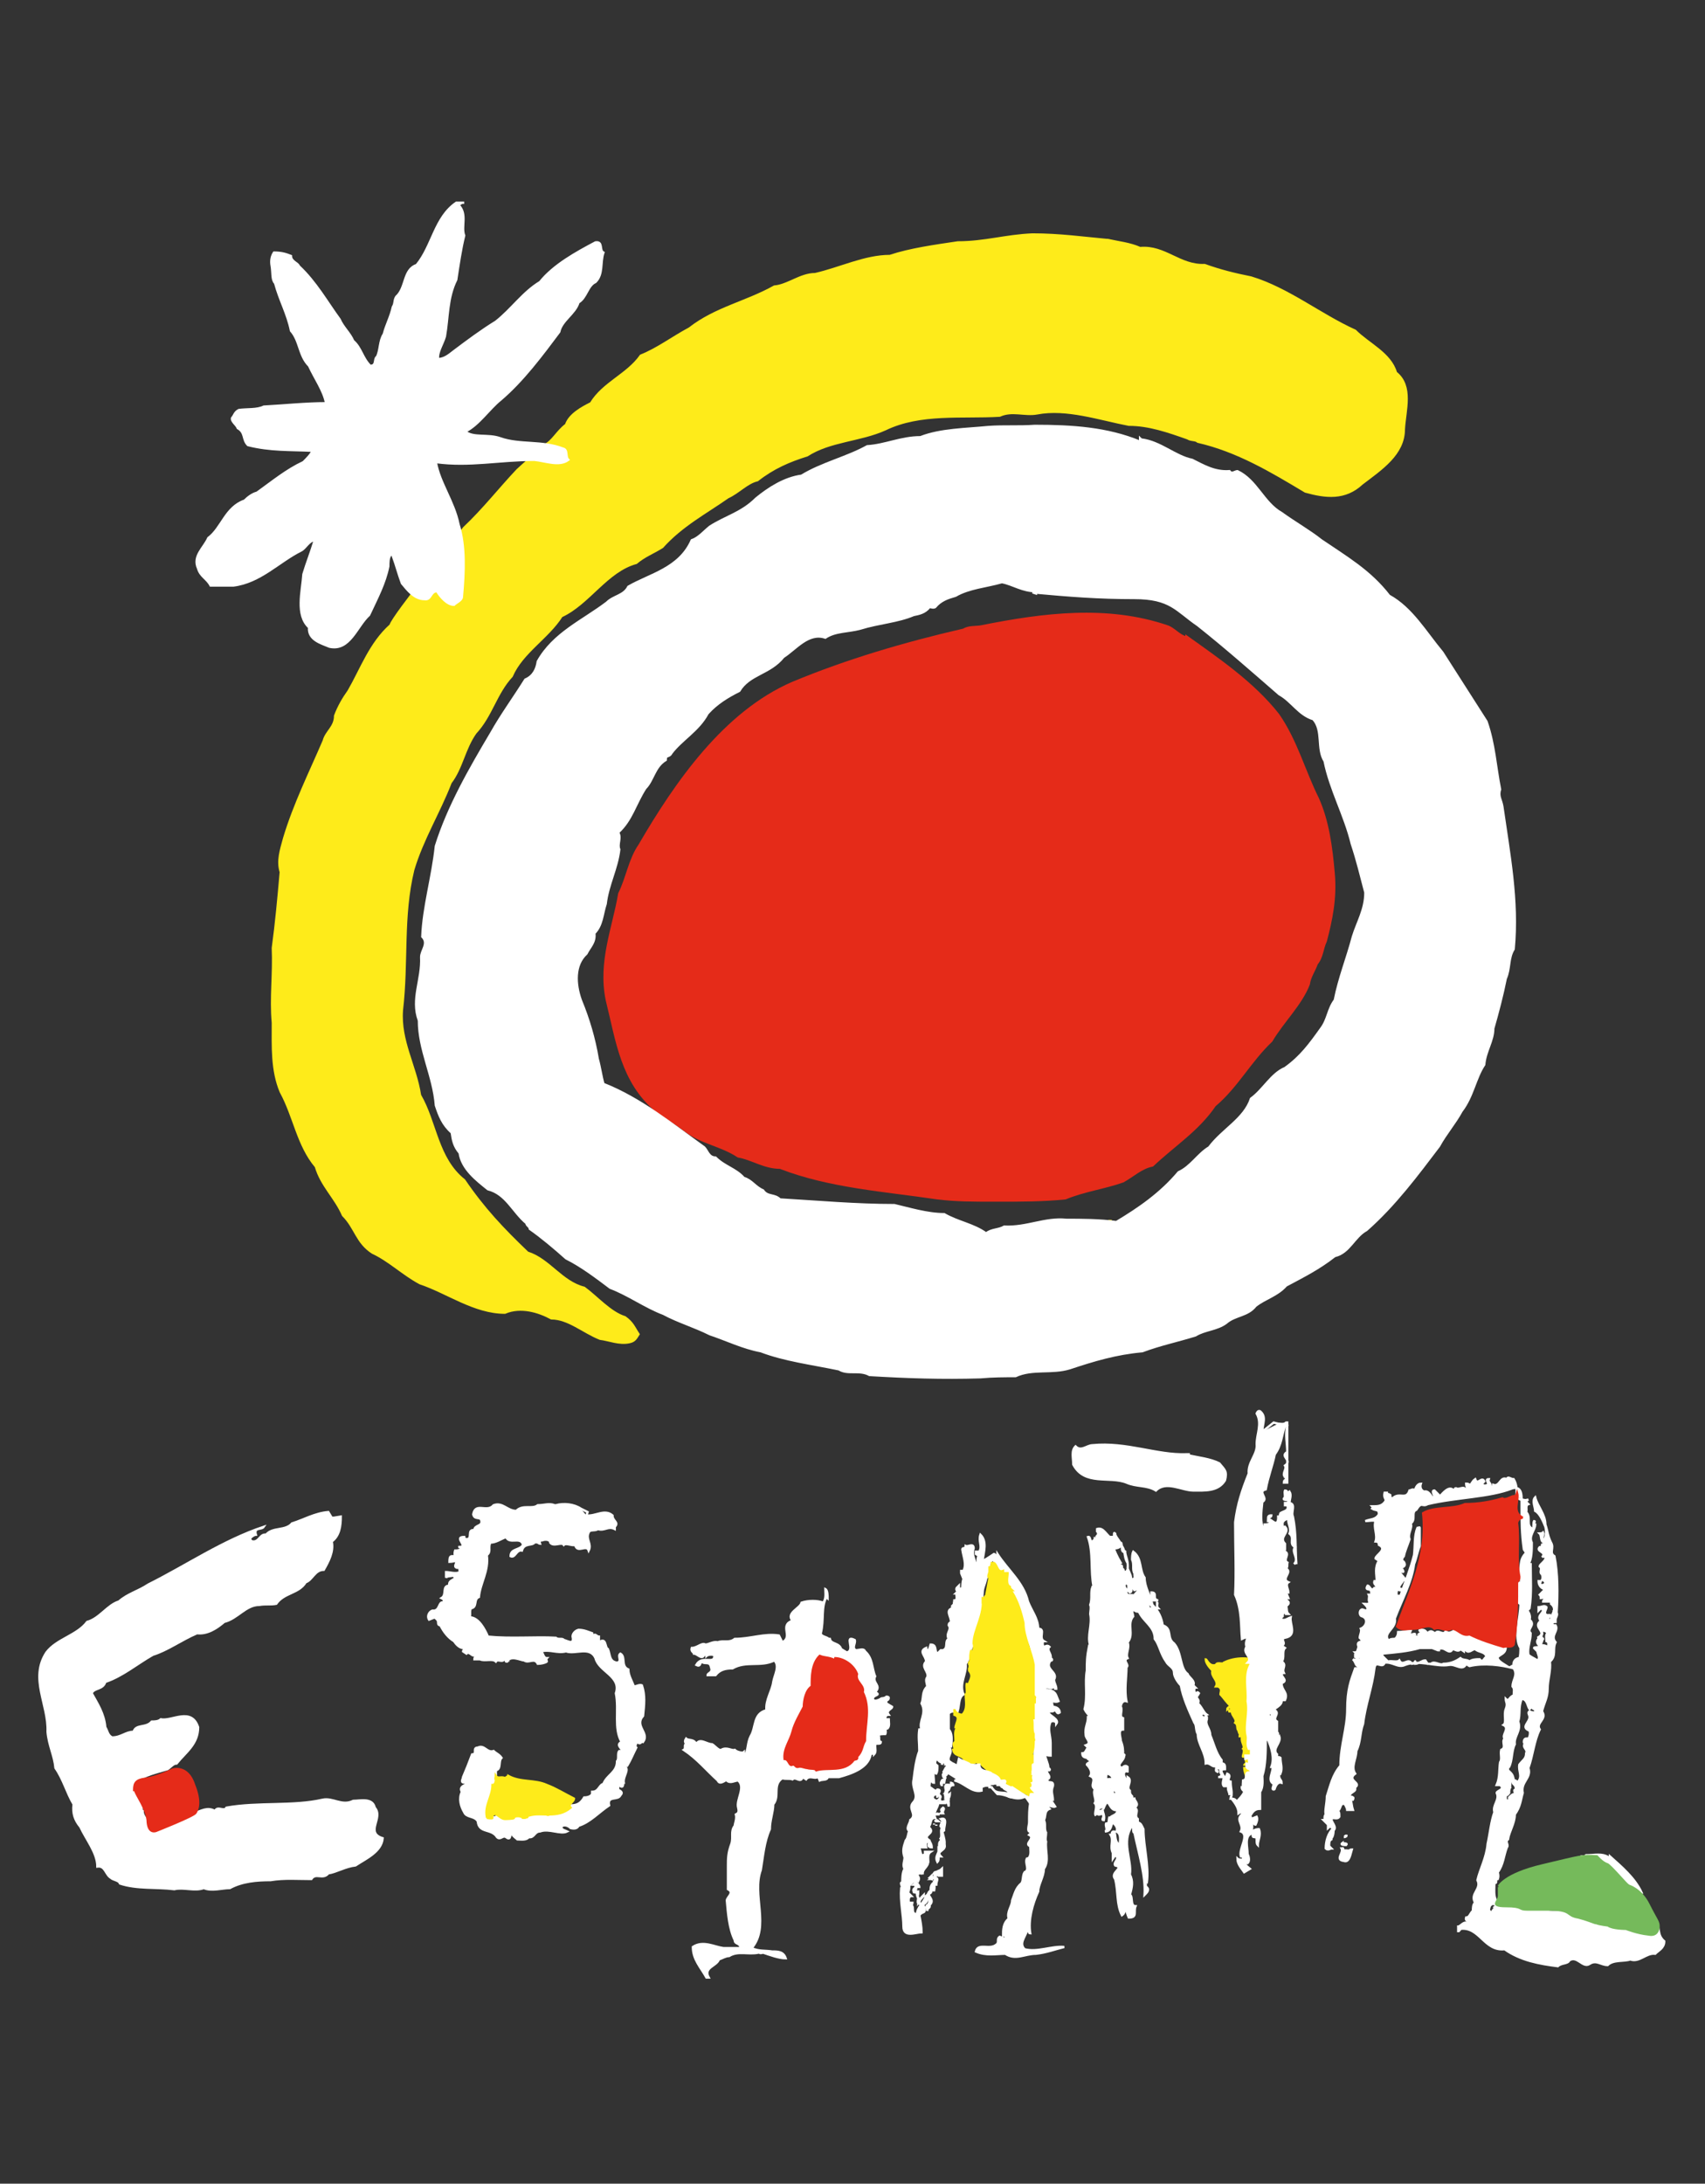 <?xml version="1.0" encoding="UTF-8"?>
<svg id="Laag_1" xmlns="http://www.w3.org/2000/svg" version="1.1" viewBox="0 0 150.6 192.8">
  <rect x="0" y="0" width="150.6" height="192.8" fill="#333333" stroke="none"/>
  <!-- Generator: Adobe Illustrator 29.2.0, SVG Export Plug-In . SVG Version: 2.1.0 Build 108)  -->
  <defs>
    <style>
      .st0, .st1, .st2, .st3, .st4 {
        fill: none;
      }

      .st1 {
        stroke-width: .1px;
      }

      .st1, .st2, .st3, .st4 {
        stroke-miterlimit: 3.9;
      }

      .st1, .st3 {
        stroke: #e52b19;
      }

      .st5 {
        fill: #feeb1a;
      }

      .st5, .st6, .st7, .st8 {
        fill-rule: evenodd;
      }

      .st6 {
        fill: #e52b19;
      }

      .st7 {
        fill: #75ba5b;
      }

      .st8, .st9 {
        fill: #fff;
      }

      .st2 {
        stroke: #fff;
      }

      .st2, .st3, .st4 {
        stroke-width: .2px;
      }

      .st4 {
        stroke: #feeb1a;
      }
    </style>
  </defs>
  <path class="st5" d="M97.9,21.2c.9.2,1.9.3,2.8.7,2.2-.2,3.5,1.6,5.7,1.5,1.4.5,2.6.8,4.1,1.1,3.3,1,6.1,3.3,9.2,4.7,1.2,1.2,3.1,2,3.6,3.7,1.5,1.2.8,3.3.7,5,0,2.2-2,3.5-3.7,4.8-1.5,1.4-3.2,1.2-5,.7-3-1.8-6-3.6-9.5-4.4-.2-.2-.6-.1-.9-.3-1.7-.6-3.4-1.2-5.2-1.2-2.6-.5-5.5-1.5-8.1-1-1.1.2-2.2-.3-3.3.2-3.3.2-7-.3-10.1,1.2-2.2,1-4.9,1-6.9,2.3-1.6.5-3,1.1-4.4,2.2-.9.2-1.7,1.1-2.6,1.5-2,1.4-4.1,2.5-5.8,4.4-.8.5-1.6.8-2.3,1.4-2.6.7-4.2,3.6-6.6,4.7-1.2,1.9-3.5,3.2-4.4,5.3-1.4,1.5-1.8,3.5-3.2,5-1,1.4-1.2,3.1-2.2,4.4-1,2.6-2.5,5-3.3,7.7-1,4.1-.5,8.1-1,12.4-.2,2.7,1.2,4.9,1.6,7.5,1.4,2.4,1.5,5.6,3.9,7.5,1.7,2.5,3.4,4.3,5.6,6.4,1.9.6,3,2.6,5,3.1,1.1.8,2.3,2.2,3.6,2.6.7.5.8.9,1.2,1.5-.2.3-.3.6-.8.7-.9.2-1.8-.2-2.6-.3-1.5-.6-2.8-1.8-4.3-1.8-1.1-.6-2.7-1.1-4.1-.5-2.7,0-5.1-1.8-7.5-2.6-1.5-.8-2.7-2-4.2-2.7-1.4-.9-1.5-2.2-2.6-3.3-.7-1.6-1.9-2.6-2.4-4.3-1.6-1.9-1.9-4.4-3.1-6.6-.8-1.9-.7-4-.7-6.1-.2-2.2.1-4.3,0-6.6.3-2.2.5-4.4.7-6.7-.3-1,0-1.9.3-3,.9-3,2.3-5.8,3.5-8.6.2-.8,1-1.2,1-2.2.3-.8.7-1.5,1.2-2.2,1.1-1.9,1.9-4.2,3.7-5.8.2-.8,6.2-8.2,6.5-8.6,1.7-1.6,3.1-3.4,4.7-5.1.2-.2,2.6-2.3,2.4-2.2.7-.3,1.1-1.2,1.9-1.8.3-.9,1.4-1.5,2.2-1.9,1.1-1.8,3.2-2.5,4.4-4.2,1.5-.6,2.8-1.6,4.3-2.4,2.3-1.8,5-2.3,7.5-3.7,1.2-.1,2.3-1.1,3.6-1.1,2.2-.5,4.4-1.6,6.6-1.6,1.8-.6,4-.9,6-1.2,2.4,0,4.2-.6,6.6-.7,2.4,0,4.5.3,6.7.5"/>
  <path class="st4" d="M97.9,21.2c.9.2,1.9.3,2.8.7,2.2-.2,3.5,1.6,5.7,1.5,1.4.5,2.6.8,4.1,1.1,3.3,1,6.1,3.3,9.2,4.7,1.2,1.2,3.1,2,3.6,3.7,1.5,1.2.8,3.3.7,5,0,2.2-2,3.5-3.7,4.8-1.5,1.4-3.2,1.2-5,.7-3-1.8-6-3.6-9.5-4.4-.2-.2-.6-.1-.9-.3-1.7-.6-3.4-1.2-5.2-1.2-2.6-.5-5.5-1.5-8.1-1-1.1.2-2.2-.3-3.3.2-3.3.2-7-.3-10.1,1.2-2.2,1-4.9,1-6.9,2.3-1.6.5-3,1.1-4.4,2.2-.9.2-1.7,1.1-2.6,1.5-2,1.4-4.1,2.5-5.8,4.4-.8.5-1.6.8-2.3,1.4-2.6.7-4.2,3.6-6.6,4.7-1.2,1.9-3.5,3.2-4.4,5.3-1.4,1.5-1.8,3.5-3.2,5-1,1.4-1.2,3.1-2.2,4.4-1,2.6-2.5,5-3.3,7.7-1,4.1-.5,8.1-1,12.4-.2,2.7,1.2,4.9,1.6,7.5,1.4,2.4,1.5,5.6,3.9,7.5,1.7,2.5,3.4,4.3,5.6,6.4,1.9.6,3,2.6,5,3.1,1.1.8,2.3,2.2,3.6,2.6.7.5.8.9,1.2,1.5-.2.3-.3.6-.8.7-.9.2-1.8-.2-2.6-.3-1.5-.6-2.8-1.8-4.3-1.8-1.1-.6-2.7-1.1-4.1-.5-2.7,0-5.1-1.8-7.5-2.6-1.5-.8-2.7-2-4.2-2.7-1.4-.9-1.5-2.2-2.6-3.3-.7-1.6-1.9-2.6-2.4-4.3-1.6-1.9-1.9-4.4-3.1-6.6-.8-1.9-.7-4-.7-6.1-.2-2.2.1-4.3,0-6.6.3-2.2.5-4.4.7-6.7-.3-1,0-1.9.3-3,.9-3,2.3-5.8,3.5-8.6.2-.8,1-1.2,1-2.2.3-.8.7-1.5,1.2-2.2,1.1-1.9,1.9-4.2,3.7-5.8.2-.8,6.2-8.2,6.5-8.6,1.7-1.6,3.1-3.4,4.7-5.1.2-.2,2.6-2.3,2.4-2.2.7-.3,1.1-1.2,1.9-1.8.3-.9,1.4-1.5,2.2-1.9,1.1-1.8,3.2-2.5,4.4-4.2,1.5-.6,2.8-1.6,4.3-2.4,2.3-1.8,5-2.3,7.5-3.7,1.2-.1,2.3-1.1,3.6-1.1,2.2-.5,4.4-1.6,6.6-1.6,1.8-.6,4-.9,6-1.2,2.4,0,4.2-.6,6.6-.7,2.4,0,4.5.3,6.7.5v.5Z"/>
  <path class="st6" d="M104.8,56.2c2.8,2,5.9,4.1,8.1,6.9,1.6,2.3,2.3,5,3.5,7.4.9,2,1.2,4.3,1.4,6.6.2,2.2-.2,4.1-.7,6-.3.6-.3,1.4-.8,2-.2.6-.6,1.1-.7,1.8-.7,1.8-2.3,3.3-3.3,5-1.9,1.8-3,4-5,5.7-1.5,2.2-3.6,3.5-5.5,5.3-1,.2-1.7.9-2.6,1.4-1.7.6-3.4.8-5.1,1.5-2,.2-3.9.2-6.1.2s-3.5,0-5.2-.2c-4.7-.7-9.5-1-13.9-2.7-1.4,0-2.5-.8-3.7-1-1.5-1-3.3-1.2-4.7-2.3-.8-.6-2.5-1.7-2.5-1.7-3.1-2.6-3.5-6.2-4.4-9.8-.7-3.4.6-6.4,1.1-9.4.7-1.4.9-3,1.8-4.3,3.2-5.5,7.5-11.7,13.5-14.3,4.8-2,9.9-3.5,15.1-4.7.5-.3,1.1-.2,1.6-.3,5.5-1.1,11.1-1.8,16.4,0,.6.2,1,.8,1.7,1"/>
  <path class="st3" d="M104.8,56.2c2.8,2,5.9,4.1,8.1,6.9,1.6,2.3,2.3,5,3.5,7.4.9,2,1.2,4.3,1.4,6.6.2,2.2-.2,4.1-.7,6-.3.6-.3,1.4-.8,2-.2.6-.6,1.1-.7,1.8-.7,1.8-2.3,3.3-3.3,5-1.9,1.8-3,4-5,5.7-1.5,2.2-3.6,3.5-5.5,5.3-1,.2-1.7.9-2.6,1.4-1.7.6-3.4.8-5.1,1.5-2,.2-3.9.2-6.1.2s-3.5,0-5.2-.2c-4.7-.7-9.5-1-13.9-2.7-1.4,0-2.5-.8-3.7-1-1.5-1-3.3-1.2-4.7-2.3-.8-.6-2.5-1.7-2.5-1.7-3.1-2.6-3.5-6.2-4.4-9.8-.7-3.4.6-6.4,1.1-9.4.7-1.4.9-3,1.8-4.3,3.2-5.5,7.5-11.7,13.5-14.3,4.8-2,9.9-3.5,15.1-4.7.5-.3,1.1-.2,1.6-.3,5.5-1.1,11.1-1.8,16.4,0,.6.2,1,.8,1.7,1h0Z"/>
  <path class="st5" d="M97.9,107.8h.3-.3Z"/>
  <path class="st4" d="M97.9,107.8h.3-.3Z"/>
  <path class="st8" d="M40.5,18.1c.8.8.2,1.9.5,2.7-.3,1.2-.5,2.6-.7,3.9-.8,1.6-.7,3.3-1,5-.2.7-.7,1.4-.6,2,.5,0,.9-.3,1.4-.7,1.2-.9,2.4-1.8,3.7-2.6,1.4-1.1,2.4-2.6,3.9-3.5,1.2-1.5,3.2-2.6,4.9-3.5.7-.1.3.7.7.9-.3.9,0,1.9-.7,2.6-.7.3-.8,1.4-1.5,1.8-.3,1-1.5,1.6-1.7,2.6-1.5,2-3.2,4.3-5.2,6-1,.8-1.9,2.2-3.1,2.8.7.6,2,.2,3.1.6,1.7.6,3.7.2,5.5.9.5.1.2.7.5,1-.8.6-2,.1-3,0-3.1,0-5.7.6-8.7.2.3,1.8,1.6,3.5,2,5.5.6,1.9.5,4.2.3,6.4,0,.3-.5.5-.7.7-.6,0-1.2-.7-1.5-1.2-.6,0-.5.8-1.1.7-.9,0-1.5-.8-2-1.4-.3-.8-.5-1.6-.8-2.4,0,0,0-.2-.2-.1-.2.2-.2.7-.2,1-.3,1.5-1,2.8-1.7,4.3-1.1,1-1.7,3.2-3.5,2.8-.7-.3-1.9-.6-1.8-1.7-1.2-1.1-.6-3.2-.5-4.7.3-1,.7-2,1-3-.5,0-.8.7-1.2.9-2,1-3.6,2.8-6,3.1h-2c-.3-.6-.9-.8-1.1-1.5-.5-1.1.5-1.8.9-2.7,1.2-.9,1.5-2.7,3.2-3.3.3-.3.7-.6,1.1-.7,1.4-1,2.6-2,4.1-2.7.3-.3.7-.7.8-1-2-.1-3.7,0-5.7-.5-.5-.5-.2-1.1-.9-1.5-.1-.3-.6-.6-.5-.9.2-.2.2-.5.6-.7.7-.1,1.6,0,2.2-.3,1.9-.1,3.7-.3,5.5-.3-.2-1.1-1-2.2-1.5-3.3-.9-.9-.8-2.2-1.6-3.1-.3-1.5-1-2.7-1.4-4.2-.3-.3-.2-.9-.3-1.5-.1-.5,0-.9.2-1.2.6,0,1,.1,1.5.3,0,.5.6.6.7.9,1.5,1.4,2.5,3.2,3.6,4.7.3.7.9,1.2,1.2,1.9.7.6.8,1.5,1.5,2.2.6,0,.3-.6.6-.8.3-.6.2-1.4.6-2,.2-.8.6-1.5.8-2.4.2-.3.1-.6.3-.9.9-.8.6-2.4,1.8-2.8,1.4-1.7,1.6-4.2,3.5-5.5h.7-.2Z"/>
  <path class="st2" d="M40.5,18.1c.8.8.2,1.9.5,2.7-.3,1.2-.5,2.6-.7,3.9-.8,1.6-.7,3.3-1,5-.2.7-.7,1.4-.6,2,.5,0,.9-.3,1.4-.7,1.2-.9,2.4-1.8,3.7-2.6,1.4-1.1,2.4-2.6,3.9-3.5,1.2-1.5,3.2-2.6,4.9-3.5.7-.1.3.7.7.9-.3.9,0,1.9-.7,2.6-.7.3-.8,1.4-1.5,1.8-.3,1-1.5,1.6-1.7,2.6-1.5,2-3.2,4.3-5.2,6-1,.8-1.9,2.2-3.1,2.8.7.6,2,.2,3.1.6,1.7.6,3.7.2,5.5.9.5.1.2.7.5,1-.8.6-2,.1-3,0-3.1,0-5.7.6-8.7.2.3,1.8,1.6,3.5,2,5.5.6,1.9.5,4.2.3,6.4,0,.3-.5.5-.7.7-.6,0-1.2-.7-1.5-1.2-.6,0-.5.8-1.1.7-.9,0-1.5-.8-2-1.4-.3-.8-.5-1.6-.8-2.4,0,0,0-.2-.2-.1-.2.2-.2.7-.2,1-.3,1.5-1,2.8-1.7,4.3-1.1,1-1.7,3.2-3.5,2.8-.7-.3-1.9-.6-1.8-1.7-1.2-1.1-.6-3.2-.5-4.7.3-1,.7-2,1-3-.5,0-.8.7-1.2.9-2,1-3.6,2.8-6,3.1h-2c-.3-.6-.9-.8-1.1-1.5-.5-1.1.5-1.8.9-2.7,1.2-.9,1.5-2.7,3.2-3.3.3-.3.7-.6,1.1-.7,1.4-1,2.6-2,4.1-2.7.3-.3.7-.7.8-1-2-.1-3.7,0-5.7-.5-.5-.5-.2-1.1-.9-1.5-.1-.3-.6-.6-.5-.9.2-.2.2-.5.6-.7.7-.1,1.6,0,2.2-.3,1.9-.1,3.7-.3,5.5-.3-.2-1.1-1-2.2-1.5-3.3-.9-.9-.8-2.2-1.6-3.1-.3-1.5-1-2.7-1.4-4.2-.3-.3-.2-.9-.3-1.5-.1-.5,0-.9.2-1.2.6,0,1,.1,1.5.3,0,.5.6.6.7.9,1.5,1.4,2.5,3.2,3.6,4.7.3.7.9,1.2,1.2,1.9.7.6.8,1.5,1.5,2.2.6,0,.3-.6.6-.8.3-.6.2-1.4.6-2,.2-.8.6-1.5.8-2.4.2-.3.1-.6.3-.9.9-.8.6-2.4,1.8-2.8,1.4-1.7,1.6-4.2,3.5-5.5h.7-.2Z"/>
  <path class="st8" d="M91.2,52.3c3.3.3,5.8.5,9,.5s3.7,1.1,5.6,2.4c2.4,1.9,4.9,4.1,7.2,6.1,1.1.6,1.7,1.8,3,2.2.9,1,.3,2.6,1,3.7.5,2.5,1.8,4.8,2.4,7.3.5,1.5.8,2.8,1.2,4.3,0,1.5-.7,2.6-1.1,3.9-.5,1.9-1.2,3.6-1.6,5.6-.6.8-.6,1.7-1.2,2.5-1,1.4-1.8,2.5-3.2,3.5-1.2.5-1.9,1.9-3,2.7-.6,1.8-2.5,2.7-3.7,4.3-1,.6-1.6,1.7-2.7,2.2-1.6,1.9-3.5,3.2-5.5,4.4-1.5-.2-3.1-.2-4.4-.2-1.9-.2-3.5.7-5.5.6-.5.3-1.1.2-1.6.6-1.1-.8-2.5-1-3.7-1.7-1.5,0-3.1-.5-4.4-.8-3.4,0-6.7-.3-10.1-.5-.5-.5-1.1-.2-1.5-.8-.7-.3-1-.9-1.7-1.1-.7-.8-1.7-1-2.5-1.8-.6,0-.7-.6-1-.9-2.8-2-5.6-4.3-8.9-5.6-.2-.7-.3-1.5-.5-2.2-.3-1.8-.8-3.5-1.5-5.2-.5-1.4-.6-3.1.5-4.1.3-.6.8-1,.7-1.8.7-.7.7-1.7,1-2.6.2-1.7,1-3.1,1.2-4.8-.2-.5.2-1-.1-1.5,1.2-1.1,1.5-2.5,2.4-3.9.7-.7.8-1.9,1.8-2.5,0-.5.3-.2.5-.6.9-1.2,2.4-2,3.2-3.5.8-.9,1.8-1.5,2.8-2,.9-1.5,2.7-1.5,3.9-3,1.1-.7,2.2-2.2,3.7-1.7.9-.6,2-.5,3.1-.8,1.6-.5,3.3-.6,4.7-1.2.5-.1,1-.2,1.4-.7.2,0,.3.1.5,0,.5-.6,1.1-.8,1.8-1,1.2-.7,2.7-.8,4.1-1.2,1,.2,1.8.8,3,.8M100.8,38.8c1.7.2,3,1.5,4.5,1.8,1,.5,2,1.1,3.3,1,.2.3.5,0,.7,0,1.7.8,2.3,2.8,3.9,3.7,1.1.8,2.5,1.6,3.5,2.4,2.2,1.5,4.3,2.7,6,4.9,2,1.1,3.2,3.2,4.7,5l3.9,6.1c.7,2,.8,4,1.2,6-.2.6.1.9.2,1.5.6,4.2,1.4,8.3,1,12.6-.5.8-.3,1.7-.7,2.6-.3,1.5-.7,3-1.1,4.4,0,1.1-.7,2-.8,3.2-.8,1.2-1,2.8-2,4.1-.6,1.1-1.4,2-2,3.1-1.9,2.5-3.9,5.2-6.4,7.4-1.1.6-1.5,2-2.8,2.3-1.4,1.1-2.8,1.8-4.3,2.6-.8.9-1.8,1.1-2.7,1.8-.7.9-1.8.8-2.6,1.5-.8.6-1.9.6-2.7,1.1-1.6.5-3.1.8-4.7,1.4-2.3.2-4.3.8-6.4,1.5-1.6.5-3.3,0-4.8.7-1,0-2,0-3.1.1-3.4.1-6.4,0-9.8-.2-.9-.5-1.9,0-2.7-.5-2.4-.5-4.8-.8-6.9-1.6-1.6-.3-3-1-4.5-1.5-1.4-.7-2.8-1.1-4.1-1.8-1.6-.6-3.1-1.7-4.7-2.3-1.2-.9-2.5-1.9-3.9-2.6-1-.9-2.2-1.9-3.2-2.6,0-.2-.3-.3-.3-.5-1.2-1-1.8-2.6-3.4-3-1-.8-2.3-1.8-2.5-3.2-.5-.6-.6-1.1-.7-1.8-.8-.7-1.1-1.5-1.4-2.4-.2-2.6-1.5-4.9-1.5-7.5-.7-1.9.3-3.6.2-5.6,0-.6.7-1.2.1-1.8.1-2.6.9-5.2,1.2-8,1.1-3.5,3-6.8,4.9-10,.9-1.6,2-3.1,3-4.7.7-.3,1-.9,1.1-1.6,1.4-2.5,4-3.6,6.1-5.2.6-.6,1.5-.6,1.9-1.4,1.9-1.1,4.5-1.6,5.6-4.1.6-.2,1.1-.8,1.6-1.2,1.4-.9,2.8-1.2,4.1-2.5,1.1-.9,2.5-1.8,4-2,1.8-1.1,4-1.6,5.8-2.6,1.6-.1,3-.8,4.7-.8,1.8-.7,4-.7,6-.9,1.4-.1,2.7,0,4.1-.1h0c3.3,0,6.4.2,9.3,1.4"/>
  <path class="st2" d="M91.2,52.3c3.3.3,5.8.5,9,.5s3.7,1.1,5.6,2.4c2.4,1.9,4.9,4.1,7.2,6.1,1.1.6,1.7,1.8,3,2.2.9,1,.3,2.6,1,3.7.5,2.5,1.8,4.8,2.4,7.3.5,1.5.8,2.8,1.2,4.3,0,1.5-.7,2.6-1.1,3.9-.5,1.9-1.2,3.6-1.6,5.6-.6.8-.6,1.7-1.2,2.5-1,1.4-1.8,2.5-3.2,3.5-1.2.5-1.9,1.9-3,2.7-.6,1.8-2.5,2.7-3.7,4.3-1,.6-1.6,1.7-2.7,2.2-1.6,1.9-3.5,3.2-5.5,4.4-1.5-.2-3.1-.2-4.4-.2-1.9-.2-3.5.7-5.5.6-.5.3-1.1.2-1.6.6-1.1-.8-2.5-1-3.7-1.7-1.5,0-3.1-.5-4.4-.8-3.4,0-6.7-.3-10.1-.5-.5-.5-1.1-.2-1.5-.8-.7-.3-1-.9-1.7-1.1-.7-.8-1.7-1-2.5-1.8-.6,0-.7-.6-1-.9-2.8-2-5.6-4.3-8.9-5.6-.2-.7-.3-1.5-.5-2.2-.3-1.8-.8-3.5-1.5-5.2-.5-1.4-.6-3.1.5-4.1.3-.6.8-1,.7-1.8.7-.7.7-1.7,1-2.6.2-1.7,1-3.1,1.2-4.8-.2-.5.2-1-.1-1.5,1.2-1.1,1.5-2.5,2.4-3.9.7-.7.8-1.9,1.8-2.5,0-.5.3-.2.5-.6.9-1.2,2.4-2,3.2-3.5.8-.9,1.8-1.5,2.8-2,.9-1.5,2.7-1.5,3.9-3,1.1-.7,2.2-2.2,3.7-1.7.9-.6,2-.5,3.1-.8,1.6-.5,3.3-.6,4.7-1.2.5-.1,1-.2,1.4-.7.2,0,.3.1.5,0,.5-.6,1.1-.8,1.8-1,1.2-.7,2.7-.8,4.1-1.2,1,.2,1.8.8,3,.8v.2ZM100.8,38.8c1.7.2,3,1.5,4.5,1.8,1,.5,2,1.1,3.3,1,.2.3.5,0,.7,0,1.7.8,2.3,2.8,3.9,3.7,1.1.8,2.5,1.6,3.5,2.4,2.2,1.5,4.3,2.7,6,4.9,2,1.1,3.2,3.2,4.7,5l3.9,6.1c.7,2,.8,4,1.2,6-.2.6.1.9.2,1.5.6,4.2,1.4,8.3,1,12.6-.5.8-.3,1.7-.7,2.6-.3,1.5-.7,3-1.1,4.4,0,1.1-.7,2-.8,3.2-.8,1.2-1,2.8-2,4.1-.6,1.1-1.4,2-2,3.1-1.9,2.5-3.9,5.2-6.4,7.4-1.1.6-1.5,2-2.8,2.3-1.4,1.1-2.8,1.8-4.3,2.6-.8.9-1.8,1.1-2.7,1.8-.7.9-1.8.8-2.6,1.5-.8.6-1.9.6-2.7,1.1-1.6.5-3.1.8-4.7,1.4-2.3.2-4.3.8-6.4,1.5-1.6.5-3.3,0-4.8.7-1,0-2,0-3.1.1-3.4.1-6.4,0-9.8-.2-.9-.5-1.9,0-2.7-.5-2.4-.5-4.8-.8-6.9-1.6-1.6-.3-3-1-4.5-1.5-1.4-.7-2.8-1.1-4.1-1.8-1.6-.6-3.1-1.7-4.7-2.3-1.2-.9-2.5-1.9-3.9-2.6-1-.9-2.2-1.9-3.2-2.6,0-.2-.3-.3-.3-.5-1.2-1-1.8-2.6-3.4-3-1-.8-2.3-1.8-2.5-3.2-.5-.6-.6-1.1-.7-1.8-.8-.7-1.1-1.5-1.4-2.4-.2-2.6-1.5-4.9-1.5-7.5-.7-1.9.3-3.6.2-5.6,0-.6.7-1.2.1-1.8.1-2.6.9-5.2,1.2-8,1.1-3.5,3-6.8,4.9-10,.9-1.6,2-3.1,3-4.7.7-.3,1-.9,1.1-1.6,1.4-2.5,4-3.6,6.1-5.2.6-.6,1.5-.6,1.9-1.4,1.9-1.1,4.5-1.6,5.6-4.1.6-.2,1.1-.8,1.6-1.2,1.4-.9,2.8-1.2,4.1-2.5,1.1-.9,2.5-1.8,4-2,1.8-1.1,4-1.6,5.8-2.6,1.6-.1,3-.8,4.7-.8,1.8-.7,4-.7,6-.9,1.4-.1,2.7,0,4.1-.1h0c3.3,0,6.4.2,9.3,1.4v-.3Z"/>
  <path class="st8" d="M123.9,135.8c-.1,0-.2-.3-.1-.5h.1v.5ZM132.1,168.5c-.3,0-.3.7-.6.1.1-.2,0-.3.3-.5.2,0,.5.1.2.3M135.6,150.6s-.3-.1-.3.1c0,0,.1.2.2.2h.1c0-.1,0,.3,0,.3h0c-.1,0-.3,0-.5-.1-.2.1,0,.3,0,.5,0,.5-.8.9,0,1.2.1.2,0,.6-.1.7h-.2c-.1,0-.2.1-.2.3s.2,0,.2,0c-.5.5.2.6,0,1,0,.5-.3.6-.6,1-.1.6.3,1-.1,1.5-.2.1-.2-.3-.5,0,0,.3.3.2.3.7-.5,0,.5.8-.1,1,0-.1.1-.3,0-.6-.2,0-.3.1-.5.3v.3c-.2,0-.3-.1-.3-.2v-.3c.2,0,.2-.1.3-.2,0-.2,0-.3.1-.5l-.2-.2h.2v-.3c0-.1.3,0,.3-.2-.1-.5-.2-.5-.6-.9v.3c-.2,0-.2-.1-.2-.2h.3v-.3h.1c.3-.6.2-1.4.5-2-.1-.7.6-1.2.3-2,.2-.7,0-1.2.3-2,.5,0,.5.6.7.9M136.6,145.8c0,.2-.2.2-.2.7h-.1c0-.3.2-.7.5-.7M127.1,145.6c.5-.3.9.6,1.2,0,.2,0,.5.3.7,0l.3.2s0-.2.1-.2c.3.5.6,0,.9,0,.3.3.9.2,1,.7-.2,0-.3.6-.6.2h-.2s-.5,0-.7.2c-.2-.2-.6-.1-.8-.3-.3.2-.8.5-1.5.5-.3.2-.8-.3-1.1,0h-.3l-.2-.3c-.3,0-.6.3-.9.3v-.2c0-.1,0,.2-.3.2-.3-.6-.8.3-1.1-.3-.2.2-.7,0-1,.1l-.5-.5v-.2c1.1-.1,2.3-.2,3.3-.5h1.1l.5.2h.1ZM136.7,144.2c-.2.1-.1.5-.1.7.3.1.1.5.1.6,0-.2-.5-.3-.7-.2h0c.2-.2.2-.5.3-.6,0-.1-.2,0-.3,0,0-.2.3-.3.2-.6,0-.3.6,0,.5.2M134.4,132.9c0,1.4,0,2.5.2,3.9l.2.3c-.7.7-.3,1.2-.7,2,.1.1.1.3.3.5,0,.2-.7.1-.3.5-.2.2.3.9,0,1,0,.2,0,.5.2.5,0,1.2-.6,3,0,3.9,0,.3,0,.7-.1.9-.3,0-.6.3-.5.7-.3-.1-.2.3-.6,0-.3-.2-.9-.5-.8-.8.3-.3.7-.3.7-.9-.8-.6-2-.5-2.8-1h0c-.7.1-.8-.3-1.5-.5-.3,0-.7.5-1,.1-.2.5-.7-.2-.9.2-.2,0-.3-.3-.6-.1,0,.1.2.2.1.3-.3,0-.2-.5-.7-.5s0,.2,0,.2l.2.2c-.2,0-.3-.2-.5,0,0,0,.2.1.1.2h-.5s0-.1.1-.2c0-.1-.2,0-.3,0-.2,0,0,.5-.3.2l.2-.5c-.5,0-.7.1-1.1.1,0,.2-.1.5-.3.6-.2,0-.5,0-.5.2-.7-.7.7-1.1.5-2,.6-1.6,1.5-3.2,1.7-4.8.2-.5.3-1.1.5-1.6v-1.6c0-.1-.1,0-.2,0-.3.7-.2,1.6-.3,2.4-.3,1.2-.8,2.4-1.2,3.6h-.3q-.1-.2,0-.5c0-.2.3.2.5-.1-.7,0,0-.6,0-.7l.2-.2-.5-.6c.1-.2.5.2.3-.2h-.2c0-.3.6-.2.3-.7-.2-.1-.2-.3,0-.5.1-.5.3-.9.5-1.5-.2-.5.3-1,.1-1.4.5-.3,0-1,.5-1.2h0c.5-.8.5-.2,1-.5,2.5-.6,5.5-.6,7.5-1.4.8-.2.8.6.8,1M135,132.4s-.2.1-.2.2l.2.2c-.3.1-.1.5-.2.7.5.5-.1,1.2.6,1.5.1-.2,0-.5.1-.7.2,0-.2.3.1.3,0,.5-.6,1-.3,1.6,0,.6,0,1.5-.3,1.9h.2c0,1.2.1,2.6-.1,3.9l-.2.2c.2.2.3.6.2.8h0c.6.5-.3.8.1,1.2,0,.7-.3,1.2-.2,1.9.2.2.5.3.8.5.3-.2,0-.6,0-.8l-.3-.3c0-.1.5,0,.5-.2-.3-.2-.3-.5,0-.7h-.2c1-.5-.5-.9.3-1.5-.5-.5.6-.8,0-1.1l-.2.2v-.3c.3,0,.5-.2.7,0,0,.2-.3.5,0,.7h.3c0,.1-.1.2-.2.3,0,0,.1.2.3.1,0-.5.6-.9,0-1.4v-.2h-.7c0-.1.2-.2.1-.3,0-.1-.2,0-.3,0,0-.1,0-.2-.1-.3l.5-.5c-.3,0-.6-.3-.6-.7h.2s0,.1-.1.2c.1.2.3.2.5,0h0c0-.1-.1-.3-.3-.3q.1-.2,0-.5c-.3-.2.1-.5-.2-.7,0-.2.6-.5.5-.8,0-.1-.2-.1-.3,0,.5-.5-.6-.5-.2-.9.2,0,.2-.1.2-.2h0c0-.1.1,0,.1,0l.2-.2c-.5,0-.3-.6-.5-.8,0,0,.2,0,.3-.1.1.2-.2.5,0,.7.3-.2.3-.8.2-1.2-.2-.5-.5-1.2-.9-1.4,0-.3-.3-.9,0-1.2.2.8.9,1.5.9,2.4.2.6.2,1,.5,1.6.3.5-.2.9.3,1.2.3,1.5.3,3.3.2,4.9h-.1c.3.2,0,.5,0,.7v.2c-.1,0-.2,0-.3.1,0,0,0,.1.1.2h.2c.3.5-.5.9,0,1.5-.3.6.1,1.2-.5,1.7.1.8-.2,1.6-.2,2.4s-.3,1.2-.5,2c.5.7-.6,1-.2,1.6-.5,1-.6,2.3-1,3.4h0c.3.9-.7,1.2-.5,2.2-.2.7-.2,1.2-.7,1.9,0,.8-.5,1.5-.6,2.2-.3.2.1.5-.1.7-.3.8-.3,1.5-.8,2.2,0,.1.1.3,0,.6-.3,0,0,.5-.3.3,0,.7-.2,1.8.7,2,.3-.1.6,0,.8-.1h0c.7-.1,1.2.8,1.8.5.6-.1,1.2.2,1.8.2h.9c.6.2,1.1.3,1.9.6.6.3,1.6,0,2.2.8.6.2,1.4-.3,1.8.2.1,0,.3-.2.5,0,.7-.2,1.2.5,1.7-.2,0-.2,0-.3.1-.6.5.6.1,1.2.8,1.8,0,.6-.5.8-.8,1.1-.8-.1-1.4.8-2.2.5-.5.2-1.5,0-2,.5-.6,0-1-.5-1.6-.1s-1.1-.8-1.8-.3c-.1.3-.7.2-1,.5-1.6-.2-3.3-.5-4.7-1.5-1.8.2-2.2-2-3.9-1.8,0,.1-.2.2-.2.3v-.5c.2,0,.5-.5.8-.3,0,0,.2-.1.1-.2,0,0-.3,0-.2-.3.3,0,.3-.3.6-.6,0-.2,0-.6.2-.7-.5-.8.6-1.2.2-2,.2-.9.8-2,.9-3.2.2-.9.3-2,.6-2.8-.2-.6.5-1.1.2-1.7,0-.2.8-.3.3-.7h-.3c.3-.7.2-1.4.3-2,.2-.3,0-.7.1-1.1.5-.2,0-.7.3-1-.3-.3.5-.9-.1-1.2.3-.2,0-.9.2-1.4s0-.6,0-.9c.3.3.3-.2.7-.3,0-.3.1-.6-.1-.8,0-.6.5-1,.1-1.6-1.1-.3-2.6-.5-3.9-.2,0,0-.2-.1-.3-.2-.3.7-.9,0-1.5.1-1.2.2-2.6-.5-3.9,0-.6.3-1.1-.3-1.8-.2-.2.6-.8-.3-.9.5-.2,1.7-.8,3.2-1,4.9-.3.8-.2,1.6-.6,2.4,0,.7-.5,1.4-.1,2-.8.6.6.8,0,1.2v.2c0,.2-.6.3-.5.7,0-.1.2-.1.3,0,.1,0,0,.2,0,.2h-.2c.1.3.1.6.2.9h-.5c0-.1-.1-.3-.2-.5-.5-.2-.3.5-.7.6.2,0,.2.2.2.5-.2.3-.5,0-.7.2,0,.3.5.7.2,1-.1-.1-.2-.5-.5-.2v-.2h.1l-.5-.5c.2,0,0-.3.2-.5-.1-.3.1-1,.1-1.6.3-.9.5-1.9,1.2-2.7,0-1.8.6-3.3.6-5s.3-2.5.7-3.6c.2,0,.3,0,.3-.2-.3,0-.2-.3-.5-.6.2.1.5,0,.7,0,0-.5-.2,0-.5-.2v-.2h.2l-.2-.2c.2,0,.2-.2.3-.5-.3-.7.7-.2.1-.8,0-.2.2-.6.1-.8.5-.2.7-.9.1-1.1-.2,0-.3-.5,0-.6.2,0,.3.2.5,0,0-.2-.1-.3-.3-.5h0c.1,0,.3.1.5-.1-.2-.2,0-.5-.1-.7h.2c.1,0,0-.2,0-.3,0-.3-.6,0-.3-.5.2,0,.3.6.6.2h.2c0-.3-.3-.3-.2-.6h.2c0-.6-.2-1.2.2-1.8l-.3-.2c0-.3,1.1-.8.3-1.2,0-.2-.1-.3-.3-.3.2-.6-.2-1.2,0-1.8-.2-.1-.6,0-.9,0,.5-.2.9-.1,1.2-.6,0-.5-.3-.3-.6-.5,0,0,.1-.1,0-.2.5,0,.9,0,1.2-.5,0-.2-.2-.3-.1-.7h.2v.5c.5,0-.2-.6.3-.3,0,.1,0,.3.2.3.6-.6,1.2.2,1.5-.7.1,0,.3-.2.5,0,0-.2.2-.6.5-.6-.1.3,0,.6.3.7.3-.1.5.2.7.5h.2c0-.2-.3-.6,0-.6l.5.5c.2-.2.8-1,1.2-.5.2,0,0-.2.2-.2.3.2.7-.3.9.2.2-.2,0-.3,0-.6.1,0,.2,0,.3.1.2,0,.2-.3.5-.5.2.6.6-.3.8.2l-.2.2c.1.2.3.2.5.1.2-.1-.3-.5.1-.5-.1.3.2.3.2.7h.2v-.2c.6.2.6-.8,1.2-.5.1-.3.3,0,.6,0,.3.5.3,1.1.2,1.6"/>
  <path class="st2" d="M123.9,135.8c-.1,0-.2-.3-.1-.5h.1v.5ZM132.1,168.5c-.3,0-.3.7-.6.1.1-.2,0-.3.3-.5.2,0,.5.1.2.3ZM135.6,150.6s-.3-.1-.3.1c0,0,.1.2.2.2h.1c0-.1,0,.3,0,.3h0c-.1,0-.3,0-.5-.1-.2.1,0,.3,0,.5,0,.5-.8.9,0,1.2.1.2,0,.6-.1.7h-.2c-.1,0-.2.1-.2.3s.2,0,.2,0c-.5.5.2.6,0,1,0,.5-.3.6-.6,1-.1.6.3,1-.1,1.5-.2.1-.2-.3-.5,0,0,.3.3.2.3.7-.5,0,.5.8-.1,1,0-.1.1-.3,0-.6-.2,0-.3.1-.5.3v.3c-.2,0-.3-.1-.3-.2v-.3c.2,0,.2-.1.3-.2,0-.2,0-.3.1-.5l-.2-.2h.2v-.3c0-.1.3,0,.3-.2-.1-.5-.2-.5-.6-.9v.3c-.2,0-.2-.1-.2-.2h.3v-.3h.1c.3-.6.2-1.4.5-2-.1-.7.6-1.2.3-2,.2-.7,0-1.2.3-2,.5,0,.5.6.7.9l.2-.2ZM136.6,145.8c0,.2-.2.2-.2.7h-.1c0-.3.2-.7.5-.7h-.1ZM127.1,145.6c.5-.3.9.6,1.2,0,.2,0,.5.3.7,0l.3.2s0-.2.1-.2c.3.5.6,0,.9,0,.3.3.9.2,1,.7-.2,0-.3.6-.6.2h-.2s-.5,0-.7.2c-.2-.2-.6-.1-.8-.3-.3.2-.8.5-1.5.5-.3.2-.8-.3-1.1,0h-.3l-.2-.3c-.3,0-.6.3-.9.3v-.2c0-.1,0,.2-.3.2-.3-.6-.8.3-1.1-.3-.2.2-.7,0-1,.1l-.5-.5v-.2c1.1-.1,2.3-.2,3.3-.5h1.1l.5.2h.1ZM136.7,144.2c-.2.1-.1.5-.1.7.3.1.1.5.1.6,0-.2-.5-.3-.7-.2h0c.2-.2.2-.5.3-.6,0-.1-.2,0-.3,0,0-.2.3-.3.2-.6,0-.3.6,0,.5.2h0ZM134.4,132.9c0,1.4,0,2.5.2,3.9l.2.3c-.7.7-.3,1.2-.7,2,.1.1.1.3.3.5,0,.2-.7.1-.3.5-.2.2.3.9,0,1,0,.2,0,.5.2.5,0,1.2-.6,3,0,3.9,0,.3,0,.7-.1.9-.3,0-.6.3-.5.7-.3-.1-.2.3-.6,0-.3-.2-.9-.5-.8-.8.3-.3.7-.3.7-.9-.8-.6-2-.5-2.8-1h0c-.7.1-.8-.3-1.5-.5-.3,0-.7.5-1,.1-.2.5-.7-.2-.9.2-.2,0-.3-.3-.6-.1,0,.1.2.2.1.3-.3,0-.2-.5-.7-.5s0,.2,0,.2l.2.2c-.2,0-.3-.2-.5,0,0,0,.2.1.1.2h-.5s0-.1.1-.2c0-.1-.2,0-.3,0-.2,0,0,.5-.3.2l.2-.5c-.5,0-.7.1-1.1.1,0,.2-.1.5-.3.6-.2,0-.5,0-.5.2-.7-.7.7-1.1.5-2,.6-1.6,1.5-3.2,1.7-4.8.2-.5.3-1.1.5-1.6v-1.6c0-.1-.1,0-.2,0-.3.7-.2,1.6-.3,2.4-.3,1.2-.8,2.4-1.2,3.6h-.3q-.1-.2,0-.5c0-.2.3.2.5-.1-.7,0,0-.6,0-.7l.2-.2-.5-.6c.1-.2.5.2.3-.2h-.2c0-.3.6-.2.3-.7-.2-.1-.2-.3,0-.5.1-.5.3-.9.5-1.5-.2-.5.3-1,.1-1.4.5-.3,0-1,.5-1.2h0c.5-.8.5-.2,1-.5,2.5-.6,5.5-.6,7.5-1.4.8-.2.8.6.8,1h0ZM135,132.4s-.2.1-.2.2l.2.2c-.3.1-.1.5-.2.7.5.5-.1,1.2.6,1.5.1-.2,0-.5.1-.7.2,0-.2.3.1.3,0,.5-.6,1-.3,1.6,0,.6,0,1.5-.3,1.9h.2c0,1.2.1,2.6-.1,3.9l-.2.2c.2.2.3.6.2.8h0c.6.5-.3.8.1,1.2,0,.7-.3,1.2-.2,1.9.2.2.5.3.8.5.3-.2,0-.6,0-.8l-.3-.3c0-.1.5,0,.5-.2-.3-.2-.3-.5,0-.7h-.2c1-.5-.5-.9.3-1.5-.5-.5.6-.8,0-1.1l-.2.2v-.3c.3,0,.5-.2.7,0,0,.2-.3.5,0,.7h.3c0,.1-.1.2-.2.3,0,0,.1.2.3.1,0-.5.6-.9,0-1.4v-.2h-.7c0-.1.2-.2.1-.3,0-.1-.2,0-.3,0,0-.1,0-.2-.1-.3l.5-.5c-.3,0-.6-.3-.6-.7h.2s0,.1-.1.2c.1.2.3.2.5,0h0c0-.1-.1-.3-.3-.3q.1-.2,0-.5c-.3-.2.1-.5-.2-.7,0-.2.6-.5.5-.8,0-.1-.2-.1-.3,0,.5-.5-.6-.5-.2-.9.2,0,.2-.1.2-.2h0c0-.1.1,0,.1,0l.2-.2c-.5,0-.3-.6-.5-.8,0,0,.2,0,.3-.1.1.2-.2.5,0,.7.3-.2.3-.8.2-1.2-.2-.5-.5-1.2-.9-1.4,0-.3-.3-.9,0-1.2.2.8.9,1.5.9,2.4.2.6.2,1,.5,1.6.3.5-.2.9.3,1.2.3,1.5.3,3.3.2,4.9h-.1c.3.2,0,.5,0,.7v.2c-.1,0-.2,0-.3.1,0,0,0,.1.1.2h.2c.3.5-.5.9,0,1.5-.3.6.1,1.2-.5,1.7.1.8-.2,1.6-.2,2.4s-.3,1.2-.5,2c.5.7-.6,1-.2,1.6-.5,1-.6,2.3-1,3.4h0c.3.9-.7,1.2-.5,2.2-.2.7-.2,1.2-.7,1.9,0,.8-.5,1.5-.6,2.2-.3.2.1.5-.1.7-.3.8-.3,1.5-.8,2.2,0,.1.1.3,0,.6-.3,0,0,.5-.3.3,0,.7-.2,1.8.7,2,.3-.1.6,0,.8-.1h0c.7-.1,1.2.8,1.8.5.6-.1,1.2.2,1.8.2h.9c.6.2,1.1.3,1.9.6.6.3,1.6,0,2.2.8.6.2,1.4-.3,1.8.2.1,0,.3-.2.5,0,.7-.2,1.2.5,1.7-.2,0-.2,0-.3.1-.6.5.6.1,1.2.8,1.8,0,.6-.5.8-.8,1.1-.8-.1-1.4.8-2.2.5-.5.2-1.5,0-2,.5-.6,0-1-.5-1.6-.1s-1.1-.8-1.8-.3c-.1.3-.7.2-1,.5-1.6-.2-3.3-.5-4.7-1.5-1.8.2-2.2-2-3.9-1.8,0,.1-.2.2-.2.3v-.5c.2,0,.5-.5.8-.3,0,0,.2-.1.1-.2,0,0-.3,0-.2-.3.3,0,.3-.3.6-.6,0-.2,0-.6.2-.7-.5-.8.6-1.2.2-2,.2-.9.8-2,.9-3.2.2-.9.3-2,.6-2.8-.2-.6.5-1.1.2-1.7,0-.2.8-.3.3-.7h-.3c.3-.7.2-1.4.3-2,.2-.3,0-.7.1-1.1.5-.2,0-.7.3-1-.3-.3.5-.9-.1-1.2.3-.2,0-.9.2-1.4s0-.6,0-.9c.3.3.3-.2.7-.3,0-.3.1-.6-.1-.8,0-.6.5-1,.1-1.6-1.1-.3-2.6-.5-3.9-.2,0,0-.2-.1-.3-.2-.3.7-.9,0-1.5.1-1.2.2-2.6-.5-3.9,0-.6.3-1.1-.3-1.8-.2-.2.6-.8-.3-.9.5-.2,1.7-.8,3.2-1,4.9-.3.8-.2,1.6-.6,2.4,0,.7-.5,1.4-.1,2-.8.6.6.8,0,1.2v.2c0,.2-.6.3-.5.7,0-.1.2-.1.3,0,.1,0,0,.2,0,.2h-.2c.1.3.1.6.2.9h-.5c0-.1-.1-.3-.2-.5-.5-.2-.3.5-.7.6.2,0,.2.2.2.5-.2.3-.5,0-.7.2,0,.3.5.7.2,1-.1-.1-.2-.5-.5-.2v-.2h.1l-.5-.5c.2,0,0-.3.2-.5-.1-.3.1-1,.1-1.6.3-.9.5-1.9,1.2-2.7,0-1.8.6-3.3.6-5s.3-2.5.7-3.6c.2,0,.3,0,.3-.2-.3,0-.2-.3-.5-.6.2.1.5,0,.7,0,0-.5-.2,0-.5-.2v-.2h.2l-.2-.2c.2,0,.2-.2.3-.5-.3-.7.7-.2.1-.8,0-.2.2-.6.1-.8.5-.2.7-.9.1-1.1-.2,0-.3-.5,0-.6.2,0,.3.2.5,0,0-.2-.1-.3-.3-.5h0c.1,0,.3.1.5-.1-.2-.2,0-.5-.1-.7h.2c.1,0,0-.2,0-.3,0-.3-.6,0-.3-.5.2,0,.3.6.6.2h.2c0-.3-.3-.3-.2-.6h.2c0-.6-.2-1.2.2-1.8l-.3-.2c0-.3,1.1-.8.3-1.2,0-.2-.1-.3-.3-.3.2-.6-.2-1.2,0-1.8-.2-.1-.6,0-.9,0,.5-.2.9-.1,1.2-.6,0-.5-.3-.3-.6-.5,0,0,.1-.1,0-.2.5,0,.9,0,1.2-.5,0-.2-.2-.3-.1-.7h.2v.5c.5,0-.2-.6.3-.3,0,.1,0,.3.2.3.6-.6,1.2.2,1.5-.7.1,0,.3-.2.5,0,0-.2.2-.6.5-.6-.1.3,0,.6.3.7.3-.1.5.2.7.5h.2c0-.2-.3-.6,0-.6l.5.5c.2-.2.8-1,1.2-.5.2,0,0-.2.2-.2.3.2.7-.3.9.2.2-.2,0-.3,0-.6.1,0,.2,0,.3.1.2,0,.2-.3.5-.5.2.6.6-.3.8.2l-.2.2c.1.2.3.2.5.1.2-.1-.3-.5.1-.5-.1.3.2.3.2.7h.2v-.2c.6.2.6-.8,1.2-.5.1-.3.3,0,.6,0,.3.5.3,1.1.2,1.6l.6.3Z"/>
  <path class="st6" d="M134,131.8c.2.7-.5,1.7.5,2.2-.2,0-.5.2-.5.5.2,1.4-.1,3.2.2,4.7,0,.2,0,.3-.2.5,0,1.8,0,3.7-.3,5.5-.2.3-.6.1-.9.2-1-.3-2-.6-3-1.1-.7.2-1-.5-1.6-.5-.6.3-.9-.2-1.5,0-.5-.5-1.1,0-1.8,0s-1.1.2-1.5-.2c1.1-3.1,2.7-6.2,2.3-10,1-.6,2.6-.3,3.7-.8,1.2,0,2.3-.2,3.3-.5h0c.3.2.8-.2,1-.2"/>
  <path class="st3" d="M134,131.8c.2.7-.5,1.7.5,2.2-.2,0-.5.2-.5.5.2,1.4-.1,3.2.2,4.7,0,.2,0,.3-.2.5,0,1.8,0,3.7-.3,5.5-.2.3-.6.1-.9.2-1-.3-2-.6-3-1.1-.7.2-1-.5-1.6-.5-.6.3-.9-.2-1.5,0-.5-.5-1.1,0-1.8,0s-1.1.2-1.5-.2c1.1-3.1,2.7-6.2,2.3-10,1-.6,2.6-.3,3.7-.8,1.2,0,2.3-.2,3.3-.5h0c.3.2.8-.2,1-.2h.2Z"/>
  <path class="st8" d="M117.6,162.4c-.2.1-.2.3-.2.6l.2.2c-.1,0-.3.2-.5,0,0-.6.2-1.4.7-1.8,0,.2,0,.7-.2.9"/>
  <path class="st2" d="M117.6,162.4c-.2.1-.2.3-.2.6l.2.2c-.1,0-.3.2-.5,0,0-.6.2-1.4.7-1.8,0,.2,0,.7-.2.9h0Z"/>
  <path class="st8" d="M118.9,162.1h0c0,.1-.2.1-.2.1.1,0,.1-.2.3-.1"/>
  <path class="st2" d="M118.9,162.1h0c0,.1-.2.1-.2.1.1,0,.1-.2.3-.1h-.1Z"/>
  <path class="st8" d="M118.9,162.9c-.1,0-.6,0-.3-.2,0,.1.5,0,.3.2"/>
  <path class="st2" d="M118.9,162.9c-.1,0-.6,0-.3-.2,0,.1.5,0,.3.2Z"/>
  <path class="st8" d="M118.7,163.5c0-.2.3-.1.5-.1h0c0-.1.2-.1.2-.1-.1.3-.2,1.2-.7,1-.8-.1,0-.7-.2-1.1h.1c0-.1.1.2.1.2h0Z"/>
  <path class="st2" d="M118.7,163.5c0-.2.3-.1.5-.1h0c0-.1.2-.1.2-.1-.1.3-.2,1.2-.7,1-.8-.1,0-.7-.2-1.1h.1c0-.1.1.2.1.2h0Z"/>
  <path class="st8" d="M142.2,163.9c1,.9,2.2,1.9,2.8,3.2,0,0-.3,0-.2-.2-1.1-.6-2.3-1.8-3-2.6h-.3l-.3-.3h-1.6c0-.2.3,0,.5-.2.8,0,1.4-.2,2,.2"/>
  <path class="st2" d="M142.2,163.9c1,.9,2.2,1.9,2.8,3.2,0,0-.3,0-.2-.2-1.1-.6-2.3-1.8-3-2.6h-.3l-.3-.3h-1.6c0-.2.3,0,.5-.2.8,0,1.4-.2,2,.2h.1Z"/>
  <path class="st7" d="M132.3,166.5s.5-1.1,3.9-1.9c3.4-.8,3.5-.9,4.9-.8,0,0,.5.6.9.7.3.1,1.8,1.9,1.9,1.9,0,0,1.1.3,1.8,1.7s.9,1.5.9,2c0,0,0,1-1,.8-1-.1-2-.5-2-.5,0,0-1.2,0-1.6-.3,0,0-.8-.1-1-.2-.2,0-.5-.2-1.6-.5-1.2-.2-.5-.7-2.6-.7s-1,0-1.9,0-.3-.3-1.9-.3-.7-.6-.7-1v-.8h.2-.1Z"/>
  <path class="st0" d="M132.3,166.5s.5-1.1,3.9-1.9c3.4-.8,3.5-.9,4.9-.8,0,0,.5.6.9.7.3.1,1.8,1.9,1.9,1.9,0,0,1.1.3,1.8,1.7s.9,1.5.9,2c0,0,0,1-1,.8-1-.1-2-.5-2-.5,0,0-1.2,0-1.6-.3,0,0-.8-.1-1-.2-.2,0-.5-.2-1.6-.5-1.2-.2-.5-.7-2.6-.7s-1,0-1.9,0-.3-.3-1.9-.3-.7-.6-.7-1v-.8h.2-.1Z"/>
  <path class="st8" d="M65.5,155.2c0,.2-.3.2-.3.3v-.3h.3ZM73,141c-.5.9-.2,2-.5,3.2,0,.3.5.3.7.5h.1c.1.5.8.3,1,.9l.5.3c.8-.2-.3-1.6.7-1.1.1.3-.3.7.1.9.3,0,.7-.2.8.1.7.6.6,1.5.9,2.2-.3.6.6.8,0,1.4.6.3-.2.2-.2.6.1.3.5.1.7,0,0-.1.3,0,.5-.2,0,0,.2,0,.2.1,0,.3-.3.1-.2.5l.5.3c0,.2-.6.3-.3.7-.1,0-.2,0-.3.2,0,.1,0,.2.1.2h.2c0,.2.1.6-.1.8-.3,0-.1.3-.2.5-.2,0-.5,0-.7.1.3,0,0,.5.3.6,0,.3-.5,0-.5.3s.1.6-.1.8c0-.1-.2-.1-.3,0-.2,1.2-1.7,1.7-2.8,2h-1c0,.3-.5.2-.7.3l-.2-.5s-.2.2,0,.2c-.2.2-.7-.2-1,.2l-.3-.2c-.2.6-.6-.1-.9.2-.3-.1-.6,0-.9-.1-.9.6-.2,1.6-.8,2.3,0,.7-.3,1.4-.3,2.2-.5,1.1-.6,2.4-.8,3.6-.8,2.2.8,5-.8,6.9.6.3,1.2.2,1.8.3.5,0,1,0,1.2.6-.6,0-1.4-.3-2-.5,0,0-.3.1-.3,0h-.1c-.9.2-1.8-.2-2.6.3-.3,0-.6.2-.9.3-.2.6-1.4.7-.9,1.6h-.2c-.5-.9-1.2-1.6-1.2-2.7.9-.6,1.9,0,2.7.1h1.5c0-.5-.5-.3-.5-.7-.5-1-.6-2.4-.7-3.5,0-.3.7-.7.1-1v-2c0-.7,0-1.2.3-2,.2-.6-.1-1.1.3-1.6,0-.2.2-.6.1-1,.2-.1.3-.2.2-.6h0c-.2-.7.7-1.8,0-2.4-.3,0-.7.3-1,0h0c0-.2-.6.5-.8,0-1-.9-1.8-1.9-3-2.7h0c.2-.1,0-.5.2-.5,0-.1-.2-.2,0-.5.2.2.7,0,.9.5.3-.6.9,0,1.4,0,.2.1.6.6.8.5.5-.3.9.1,1.2,0,.2.2.7.3.8.2,0,.1,0,.2.1.3.3-.5.2-1.1.5-1.7.5-.8.2-2,1.4-2.3-.1-.9.5-1.7.6-2.5.1-.6.6-1.4.1-1.9-1.2.6-2.5,0-3.7.7-.6,0-1.1.1-1.5.6h-.7c0-.2.5-.2.3-.7-.1-.6-.6-.2-.8-.5-.2.1-.1.5-.5.3h0c.5-.9,1.6,0,1.6-.8-.1-.2-.6-.1-.7,0h0c0-.1-.2-.1-.2-.1h0c-.2.5-.6-.1-.9-.1,0-.1-.3-.2-.2-.5.5,0,.9-.5,1.2-.3.3,0,.7-.3,1.1-.2.5-.2,1,.1,1.5-.3,1.4,0,2.6-.5,3.9-.3l.3.6c1-.5-.3-1.5.9-1.9-.6-.7.7-1.1.8-1.6.6-.2,1.4-.2,1.9,0,.3-.3.2-.9.2-1.2.2.1.2.6.2.8"/>
  <path class="st2" d="M65.5,155.2c0,.2-.3.2-.3.3v-.3h.3ZM73,141c-.5.9-.2,2-.5,3.2,0,.3.5.3.7.5h.1c.1.5.8.3,1,.9l.5.3c.8-.2-.3-1.6.7-1.1.1.3-.3.7.1.9.3,0,.7-.2.8.1.7.6.6,1.5.9,2.2-.3.6.6.8,0,1.4.6.3-.2.2-.2.6.1.3.5.1.7,0,0-.1.3,0,.5-.2,0,0,.2,0,.2.1,0,.3-.3.1-.2.5l.5.3c0,.2-.6.3-.3.7-.1,0-.2,0-.3.2,0,.1,0,.2.1.2h.2c0,.2.1.6-.1.8-.3,0-.1.3-.2.5-.2,0-.5,0-.7.1.3,0,0,.5.3.6,0,.3-.5,0-.5.3s.1.6-.1.8c0-.1-.2-.1-.3,0-.2,1.2-1.7,1.7-2.8,2h-1c0,.3-.5.2-.7.3l-.2-.5s-.2.2,0,.2c-.2.2-.7-.2-1,.2l-.3-.2c-.2.6-.6-.1-.9.2-.3-.1-.6,0-.9-.1-.9.6-.2,1.6-.8,2.3,0,.7-.3,1.4-.3,2.2-.5,1.1-.6,2.4-.8,3.6-.8,2.2.8,5-.8,6.9.6.3,1.2.2,1.8.3.5,0,1,0,1.2.6-.6,0-1.4-.3-2-.5,0,0-.3.1-.3,0h-.1c-.9.2-1.8-.2-2.6.3-.3,0-.6.2-.9.3-.2.6-1.4.7-.9,1.6h-.2c-.5-.9-1.2-1.6-1.2-2.7.9-.6,1.9,0,2.7.1h1.5c0-.5-.5-.3-.5-.7-.5-1-.6-2.4-.7-3.5,0-.3.7-.7.1-1v-2c0-.7,0-1.2.3-2,.2-.6-.1-1.1.3-1.6,0-.2.2-.6.1-1,.2-.1.3-.2.2-.6h0c-.2-.7.7-1.8,0-2.4-.3,0-.7.3-1,0h0c0-.2-.6.5-.8,0-1-.9-1.8-1.9-3-2.7h0c.2-.1,0-.5.2-.5,0-.1-.2-.2,0-.5.2.2.7,0,.9.5.3-.6.9,0,1.4,0,.2.1.6.6.8.5.5-.3.9.1,1.2,0,.2.2.7.3.8.2,0,.1,0,.2.1.3.3-.5.2-1.1.5-1.7.5-.8.2-2,1.4-2.3-.1-.9.5-1.7.6-2.5.1-.6.6-1.4.1-1.9-1.2.6-2.5,0-3.7.7-.6,0-1.1.1-1.5.6h-.7c0-.2.5-.2.3-.7-.1-.6-.6-.2-.8-.5-.2.1-.1.5-.5.3h0c.5-.9,1.6,0,1.6-.8-.1-.2-.6-.1-.7,0h0c0-.1-.2-.1-.2-.1h0c-.2.5-.6-.1-.9-.1,0-.1-.3-.2-.2-.5.5,0,.9-.5,1.2-.3.3,0,.7-.3,1.1-.2.5-.2,1,.1,1.5-.3,1.4,0,2.6-.5,3.9-.3l.3.6c1-.5-.3-1.5.9-1.9-.6-.7.7-1.1.8-1.6.6-.2,1.4-.2,1.9,0,.3-.3.2-.9.2-1.2.2.1.2.6.2.8h0Z"/>
  <path class="st6" d="M73.7,146.4c.8,0,1.7.6,2,1.4-.2.7.7,1,.5,1.6.7,1.4.2,2.8.2,4.3-.3.5-.2.9-.7,1.4.1.3-.2.2-.3.3-.8,1.1-2.3.6-3.3.9-.1-.2-.5-.1-.8-.2-.2,0-.6-.2-.8-.1h-.1c-.1,0-.2-.2-.3-.2h-.1c-.3.2-.3-.5-.7-.5-.1-.9.5-1.6.7-2.4s.7-1.6,1-2.2c0-.6.2-1.5.7-1.8,0-.9,0-2,.7-2.7.5.2,1,.1,1.5.5"/>
  <path class="st3" d="M73.7,146.4c.8,0,1.7.6,2,1.4-.2.7.7,1,.5,1.6.7,1.4.2,2.8.2,4.3-.3.5-.2.9-.7,1.4.1.3-.2.2-.3.3-.8,1.1-2.3.6-3.3.9-.1-.2-.5-.1-.8-.2-.2,0-.6-.2-.8-.1h-.1c-.1,0-.2-.2-.3-.2h-.1c-.3.2-.3-.5-.7-.5-.1-.9.5-1.6.7-2.4s.7-1.6,1-2.2c0-.6.2-1.5.7-1.8,0-.9,0-2,.7-2.7.5.2,1,.1,1.5.5v-.2Z"/>
  <path class="st8" d="M84,156c-.5,0-.1,1-.7.7.1-.2.2-1,.7-.7"/>
  <path class="st2" d="M84,156c-.5,0-.1,1-.7.7.1-.2.2-1,.7-.7Z"/>
  <path class="st8" d="M83.4,156.9h.1c0-.1-.1.5-.1.5h-.1c-.2,0-.1.1-.1.3,0-.1-.2-.2,0-.5,0-.1.2,0,.3-.2l-.2-.2s0,.2.2.1"/>
  <path class="st2" d="M83.4,156.9h.1c0-.1-.1.5-.1.5h-.1c-.2,0-.1.1-.1.3,0-.1-.2-.2,0-.5,0-.1.2,0,.3-.2l-.2-.2s0,.2.2.1h-.1Z"/>
  <rect class="st9" x="83.4" y="156.9" height=".1"/>
  <rect class="st2" x="83.4" y="156.9" height=".1"/>
  <path class="st8" d="M84.1,157.4c0,.5-.5.2-.3.7,0-.2.2-.3,0-.5-.6-.1-.1.5-.3.7h.1c0,.1.1,0,.1,0,0,0-.1.2,0,.2,0,0,.1,0,.2-.1,0,0,0,.3-.2.5h-.2.3c0-.1,0-.2-.1-.3h-.1c-.3-.1,0-.5,0-.8.2,0,.3-.2.7-.2"/>
  <path class="st2" d="M84.1,157.4c0,.5-.5.2-.3.7,0-.2.2-.3,0-.5-.6-.1-.1.5-.3.7h.1c0,.1.1,0,.1,0,0,0-.1.2,0,.2,0,0,.1,0,.2-.1,0,0,0,.3-.2.5h-.2.3c0-.1,0-.2-.1-.3h-.1c-.3-.1,0-.5,0-.8.2,0,.3-.2.7-.2h-.1Z"/>
  <path class="st8" d="M84,157.6h0v-.2c.1,0,.1.2.1.2"/>
  <path class="st2" d="M84,157.6h0v-.2c.1,0,.1.2.1.2h-.1Z"/>
  <path class="st8" d="M83.8,157.6c-.2.2,0,.6-.2.7v-.7h.2Z"/>
  <path class="st2" d="M83.8,157.6c-.2.2,0,.6-.2.7v-.7h.2Z"/>
  <path class="st8" d="M83,158.9c.2.5.8-.3.8.3v.3s-.1-.6-.3-.3h-.6c.2-.2.2-.8-.2-1h0c-.3.3.8.2.2.7"/>
  <path class="st2" d="M83,158.9c.2.5.8-.3.8.3v.3s-.1-.6-.3-.3h-.6c.2-.2.2-.8-.2-1h0c-.3.3.8.2.2.7h.1Z"/>
  <path class="st8" d="M83.7,158.8h-.2v-.2c.2,0,.2.1.2.2"/>
  <path class="st2" d="M83.7,158.8h-.2v-.2c.2,0,.2.1.2.2Z"/>
  <path class="st8" d="M83.2,160.1h-.1c.3-.2-.2-.2.2-.5.2.1-.1.3,0,.5"/>
  <path class="st2" d="M83.2,160.1h-.1c.3-.2-.2-.2.2-.5.2.1-.1.3,0,.5h-.1Z"/>
  <path class="st8" d="M82.9,160.2h-.2c0-.1.2-.1.2,0"/>
  <path class="st2" d="M82.9,160.2h-.2c0-.1.2-.1.2,0Z"/>
  <path class="st8" d="M82.8,160.8h-.1s-.2,0,0-.1c0,0,.1,0,.2.1"/>
  <path class="st2" d="M82.8,160.8h-.1s-.2,0,0-.1c0,0,.1,0,.2.1h-.1Z"/>
  <rect class="st9" x="82.5" y="161" height=".1"/>
  <rect class="st2" x="82.5" y="161" height=".1"/>
  <path class="st8" d="M83,163.2v.2c0-.3-.2-.8.2-.9,0,0,0-.2-.2-.1.3-.2,0-.8.2-1,0,.6.6,1.5-.1,1.9"/>
  <path class="st2" d="M83,163.2v.2c0-.3-.2-.8.2-.9,0,0,0-.2-.2-.1.3-.2,0-.8.2-1,0,.6.6,1.5-.1,1.9h-.1Z"/>
  <rect class="st9" x="82.7" y="161.1" height=".1"/>
  <rect class="st2" x="82.7" y="161.1" height=".1"/>
  <path class="st8" d="M83,163.9c-.2,0,0,.3-.2.5h0c-.3-.6.3-.8.1-1.4v.5c.1-.2.3-.6.5-.7.3.6-.8.6-.3,1.1"/>
  <path class="st2" d="M83,163.9c-.2,0,0,.3-.2.5h0c-.3-.6.3-.8.1-1.4v.5c.1-.2.3-.6.5-.7.3.6-.8.6-.3,1.1h0Z"/>
  <path class="st8" d="M83,163.8h-.2.1c0-.1,0,0,0,0h.1Z"/>
  <path class="st2" d="M83,163.8h-.2.1c0-.1,0,0,0,0h.1Z"/>
  <path class="st8" d="M81.9,164.6h0c-.3,0-.3.6-.5.8l-.3-.2c.1.6-.5.2-.6.7.2-.1-.1-.7,0-.9.1.2-.2.5,0,.7.1-.2.5,0,.5-.5l.2.2c.2,0,.1-.2.1-.5h-.2c0-.1.6-.2.5-.6v.2"/>
  <path class="st2" d="M81.9,164.6h0c-.3,0-.3.6-.5.8l-.3-.2c.1.6-.5.2-.6.7.2-.1-.1-.7,0-.9.1.2-.2.5,0,.7.1-.2.5,0,.5-.5l.2.2c.2,0,.1-.2.1-.5h-.2c0-.1.6-.2.5-.6v.2h.3Z"/>
  <path class="st8" d="M82.8,165.4s-.1-.2-.2-.1c-.3.1.2.5,0,.7h.1v-.2c.2.1,0,.3,0,.6h-.2c.1.2,0,.5,0,.6v-.3c-.3,0-.1.5-.5.5,0,.2.1-.2.2-.3,0-.2,0-.5.3-.7h0c0-.1.2-.3,0-.5h0l-.3.2h0c.2,0,.3-.1.5-.3-.1-.5.2-.3.5-.6v.6h-.3Z"/>
  <path class="st2" d="M82.8,165.4s-.1-.2-.2-.1c-.3.1.2.5,0,.7h.1v-.2c.2.1,0,.3,0,.6h-.2c.1.2,0,.5,0,.6v-.3c-.3,0-.1.5-.5.5,0,.2.1-.2.2-.3,0-.2,0-.5.3-.7h0c0-.1.2-.3,0-.5h0l-.3.2h0c.2,0,.3-.1.5-.3-.1-.5.2-.3.5-.6v.6h-.3Z"/>
  <polygon class="st8" points="82.1 165.8 82.3 165.6 82.3 165.9 82.1 165.8"/>
  <polygon class="st2" points="82.1 165.8 82.3 165.6 82.3 165.9 82.1 165.8"/>
  <path class="st8" d="M82.1,168.2c.1.3-.2.2-.2.5.1-.2-.2-.3,0-.5h0c.1,0,.2-.2.2-.5-.2,0,0-.3-.3-.3l.5-.5c-.8.3.3.7-.1,1.2"/>
  <path class="st2" d="M82.1,168.2c.1.3-.2.2-.2.5.1-.2-.2-.3,0-.5h0c.1,0,.2-.2.2-.5-.2,0,0-.3-.3-.3l.5-.5c-.8.3.3.7-.1,1.2h0Z"/>
  <path class="st5" d="M90,170.5v.2l-.2-.5s.2,0,.2.1"/>
  <path class="st4" d="M90,170.5v.2l-.2-.5s.2,0,.2.1h0Z"/>
  <path class="st8" d="M83,155.4s.2.1.2.2h0v.2h0c.2-.6-.6-.3-.2-.8-.1,0,0,.2,0,.3"/>
  <path class="st2" d="M83,155.4s.2.1.2.2h0v.2h0c.2-.6-.6-.3-.2-.8-.1,0,0,.2,0,.3Z"/>
  <path class="st8" d="M83.6,155.5s0,.1-.1.2v-.2h.1Z"/>
  <path class="st2" d="M83.6,155.5s0,.1-.1.2v-.2h.1Z"/>
  <path class="st8" d="M84.1,156.3h-.1c0-.1-.3.2-.3.2,0,.2.2-.3.3-.5h-.1.2v-.2l-.3-.3c.6.2,0,.6.3.8"/>
  <path class="st2" d="M84.1,156.3h-.1c0-.1-.3.2-.3.2,0,.2.2-.3.3-.5h-.1.2v-.2l-.3-.3c.6.2,0,.6.3.8h0Z"/>
  <rect class="st9" x="83.6" y="155.8" height=".1"/>
  <rect class="st2" x="83.6" y="155.8" height=".1"/>
  <path class="st8" d="M83.6,156l-.3.5.3-.5Z"/>
  <path class="st2" d="M83.6,156l-.3.5.3-.5Z"/>
  <path class="st8" d="M83.4,161.7c-.2-.2,0-.6-.2-.8-.1,0,0,.3,0,.5,0-.2-.2,0-.1-.3.2,0,.2-.3,0-.5.7-.2.2.8.3,1.1"/>
  <path class="st2" d="M83.4,161.7c-.2-.2,0-.6-.2-.8-.1,0,0,.3,0,.5,0-.2-.2,0-.1-.3.2,0,.2-.3,0-.5.7-.2.2.8.3,1.1h0Z"/>
  <path class="st8" d="M80.7,166.4h.2s-.1.1,0,.3h-.1s-.2.1-.1.3c0,.2.2,0,.3,0-.1.5.3.7.1,1,0-.2.3-.5.5-.7,0,.2-.6.5-.3.8-.5,0,0-.6-.3-.7.1,0,.1-.2.1-.3h0s-.1.1-.2,0v-.5h.3c0-.3-.6-.1-.3-.6,0,.1,0,.2.1.3"/>
  <path class="st2" d="M80.7,166.4h.2s-.1.1,0,.3h-.1s-.2.1-.1.3c0,.2.2,0,.3,0-.1.5.3.7.1,1,0-.2.3-.5.5-.7,0,.2-.6.5-.3.8-.5,0,0-.6-.3-.7.1,0,.1-.2.1-.3h0s-.1.1-.2,0v-.5h.3c0-.3-.6-.1-.3-.6,0,.1,0,.2.1.3h-.2Z"/>
  <polygon class="st8" points="90 170.6 89.9 170.5 90 170.5 90 170.6"/>
  <polygon class="st2" points="90 170.6 89.9 170.5 90 170.5 90 170.6"/>
  <path class="st8" d="M87.8,137.2c.1,0,.2.3.3.2v-.2c.9,1.4,2.3,2.5,2.7,4.2.3.8.9,1.5.9,2.4.7,0,0,.8.5,1.1q-.1,0-.1.2c0,.1,0,.2.1.3.1,0,.3-.2.5,0-.3.3.2.6.1,1,0,0,.2.1.1.2h-.1c-.6.8.7,1,.3,1.7,0,.3.2.5.2.8h-.1s0-.1-.1-.2c-.3.3-.3,0-.8.1v.2c.3,0,.8,0,1,.5l.2.5q-.2.1-.5,0h0c-.1,0-.1.2,0,.5.2,0,.6.1.6.5-.3.2-.2-.2-.5-.2-.1.2-.3,0-.5.2.1.3,1,.6.7,1,0-.2-.2-.3-.5-.2-.3.7,0,1.2,0,1.9v1.1c-.1,0-.3,0-.5-.1,0,.3.3.8.3,1.2,0,0,.2.1.1.2h-.2c-.2.2.5.6,0,.8,0,.5.6,0,.5.6-.2.5,0,.8,0,1.2h-.3c.2.1.3.3.5.6-.2.1-.6-.2-.7,0l.2.2c-.5.2-.3.7-.5,1,.2.3,0,.8.2,1.1,0,.3-.1.6,0,.8-.1.8.3,1.7-.2,2.4,0,.7-.5,1.4-.5,2-.5,1.1-.9,2.5-.7,3.7-.2,0,0-.3-.3-.2-.2.6-.7,1.1-.2,1.6,1.1.3,2.4-.3,3.5-.2-.8.2-1.6.5-2.5.6-1,0-1.8.6-2.7,0-.8,0-1.7.2-2.6-.2.2-.8,1.2-.1,1.8-.6.3-.2,0-.5.3-.7l.5.2s0-.2.1-.2c0-.1-.2-.1-.3-.1,0-.5,0-1.1.5-1.5-.2-.6.3-1.1.3-1.6.2-.5.3-1.1.8-1.5h0c.2-.2.1-.7.3-1,.5-.2,0-.8.2-1.2,0,0,.1,0,.2-.1.2-.3.1-.7.1-1-.6-.2.5-.7-.1-1l.3-.3c-.6.2-.3-.5-.3-.8,0-.6,0-1.2.1-1.7-.2-.2-.3-.5-.6-.7-.5-.2-.9.5-1.5,0,.1,0,.2-.2.3-.2,0-.3-.7-.2-.6-.7.8-.1,1,.8,1.7.8.2.2.5.3.6.6.2-.7-.1-1.4,0-1.9h0c.1-.6.3-1.2.1-1.7.7-.2.2-1.2.3-1.7-.1-.3-.2-.8,0-1.2.1-.1,0-.3,0-.5-.5-.7.2-1.2,0-2,.1-.9,0-2.2,0-3.2-.3-.2,0-.8-.2-1,0-.8-.6-1.2-.5-2-.6-.5-.2-1.1-.7-1.7,0-.3-.3-.8-.5-1.2,0-.3-.3-.7-.5-1v-.5s.1,0,.2-.1c0-.2-.2-.3-.3-.5-.2.2-.3,0-.5,0-.3-.3-.3-.8-.6-1.1-.5.3-.3,1.1-.6,1.7-.1.5-.3.8-.3,1.2-.1,1.6-.6,3.3-.9,4.7-.3.5-.2,1.1-.6,1.6.1.9-.6,1.7-.2,2.7-.5.3-.3,1.1-.6,1.7,0-.2-.5-.3-.7,0v1.4c.3.3.3.9.2,1.5h-.2c.5.6-.3.9.1,1.4.7.2,1.4,1,2,.5.1.8,1.1.9,1.8,1.2v.2c-.3,0-.7.1-1,.3v.3c-.9.2-1.5-.7-2.4-.9,0,0,.3,0,.2-.2l-.8-.5c.6-.5-.5-.7-.3-1.1-.5.6-.6-.6-.8.2,0,.2.1.2.2.3,0,.3,0,.5-.1.7-.1,0,0-.2-.2-.2-.1.3,0,.7,0,1-.3,0,0-.2-.2-.2-.2.1-.2.3-.2.6.2,0,.5.5.7.2h0c.5,0-.1.5,0,.7,0-.1,0-.2-.1-.3-.1,0-.5.2-.2.5.9.3-.2.9.1,1.6-.5,0-.3.6-.6.8.8.6-.7.7.1,1.2,0,.1.2.3.2.6-.2,0-.3-.1-.3-.2,0,0,.1-.2,0-.3-.2,0-.3.2-.2.5h-.7c.3.1.1,1,.6.6v-.2h.5c-.3.2-.2.6-.2.9h0c-.1.5-.5.6-.5,1h-.5c0,.3.3.3.1.7l-.2-.2-.5.5c-.2-.2.3-.6-.1-.7-.2.5.2.8-.1,1.4l.3.3c-.2,0-.3.3-.2.6h.3s0,.1-.1.2c.3.2-.1.8.5.8,0-.6.6-1,.8-1.6h.1c.1.5-.2.7-.5.8.2,0,.2.1.3.3,0,.5-.2.2-.5.6.1.5.2,1,.2,1.5-.5,0-1.6.5-1.6-.5s-.3-2.2-.2-3.4c.2-.1-.2-.5.1-.5,0-.3,0-.9.2-1.2-.2-.3,0-.7,0-1-.2-.6-.1-.9.1-1.5.2-.2.2-.6.3-.8h.1c-.5-.2,0-.7,0-1,.7-.5-.3-1,.3-1.6h0c.5-.6-.2-1.2,0-2,.1-.8.2-1.7.5-2.5,0-.8-.1-1.2,0-1.9h.2c-.3-.7.5-1.4,0-2.3.2-.5,0-1,.5-1.5,0-.2-.2-.6,0-.8h0c.2-.5-.6-.9-.1-1.4,0-.5-.7-.9,0-1.2,0,0,0,.1.1.2.2,0,.2-.2.3-.5.6,0,.3.6.6.8l.3-.3h.2c.5-.2.1-.8.5-1-.3-.5.3-.8,0-1.2,0-.2.1-.2.2-.3,0-.5-.5-1,.1-1.2v-.2l.2-.2c-.1,0,0-.2,0-.3,0,0,.1,0,.2-.1,0-.2,0-.5-.1-.5l.2-.2s-.2-.1-.1-.3l.2-.2v.3c.1,0,.3-.1.3-.1,0-.2,0-.5.1-.8h0l-.2-.5v-.2h.2c.3-.6,0-1.2-.1-1.9,0-.2.3,0,.3-.3.2.1.7-.3.7.2h0c-.2.6.1.9.2,1.5.3-.2,0-.7.3-.8l-.3-.2v-.2h.3c.3-.5-.1-.9.1-1.5.6.6.3,1.5.2,2.2"/>
  <path class="st2" d="M87.8,137.2c.1,0,.2.3.3.2v-.2c.9,1.4,2.3,2.5,2.7,4.2.3.8.9,1.5.9,2.4.7,0,0,.8.5,1.1q-.1,0-.1.2c0,.1,0,.2.1.3.1,0,.3-.2.5,0-.3.3.2.6.1,1,0,0,.2.1.1.2h-.1c-.6.8.7,1,.3,1.7,0,.3.2.5.2.8h-.1s0-.1-.1-.2c-.3.3-.3,0-.8.1v.2c.3,0,.8,0,1,.5l.2.5q-.2.1-.5,0h0c-.1,0-.1.2,0,.5.2,0,.6.1.6.5-.3.2-.2-.2-.5-.2-.1.2-.3,0-.5.2.1.3,1,.6.7,1,0-.2-.2-.3-.5-.2-.3.7,0,1.2,0,1.9v1.1c-.1,0-.3,0-.5-.1,0,.3.3.8.3,1.2,0,0,.2.1.1.2h-.2c-.2.2.5.6,0,.8,0,.5.6,0,.5.6-.2.5,0,.8,0,1.2h-.3c.2.1.3.3.5.6-.2.1-.6-.2-.7,0l.2.2c-.5.2-.3.7-.5,1,.2.3,0,.8.2,1.1,0,.3-.1.6,0,.8-.1.8.3,1.7-.2,2.4,0,.7-.5,1.4-.5,2-.5,1.1-.9,2.5-.7,3.7-.2,0,0-.3-.3-.2-.2.6-.7,1.1-.2,1.6,1.1.3,2.4-.3,3.5-.2-.8.2-1.6.5-2.5.6-1,0-1.8.6-2.7,0-.8,0-1.7.2-2.6-.2.2-.8,1.2-.1,1.8-.6.3-.2,0-.5.3-.7l.5.2s0-.2.1-.2c0-.1-.2-.1-.3-.1,0-.5,0-1.1.5-1.5-.2-.6.3-1.1.3-1.6.2-.5.3-1.1.8-1.5h0c.2-.2.1-.7.3-1,.5-.2,0-.8.2-1.2,0,0,.1,0,.2-.1.2-.3.1-.7.1-1-.6-.2.5-.7-.1-1l.3-.3c-.6.2-.3-.5-.3-.8,0-.6,0-1.2.1-1.7-.2-.2-.3-.5-.6-.7-.5-.2-.9.5-1.5,0,.1,0,.2-.2.3-.2,0-.3-.7-.2-.6-.7.8-.1,1,.8,1.7.8.2.2.5.3.6.6.2-.7-.1-1.4,0-1.9h0c.1-.6.3-1.2.1-1.7.7-.2.2-1.2.3-1.7-.1-.3-.2-.8,0-1.2.1-.1,0-.3,0-.5-.5-.7.2-1.2,0-2,.1-.9,0-2.2,0-3.2-.3-.2,0-.8-.2-1,0-.8-.6-1.2-.5-2-.6-.5-.2-1.1-.7-1.7,0-.3-.3-.8-.5-1.2,0-.3-.3-.7-.5-1v-.5s.1,0,.2-.1c0-.2-.2-.3-.3-.5-.2.2-.3,0-.5,0-.3-.3-.3-.8-.6-1.1-.5.3-.3,1.1-.6,1.7-.1.5-.3.8-.3,1.2-.1,1.6-.6,3.3-.9,4.7-.3.5-.2,1.1-.6,1.6.1.9-.6,1.7-.2,2.7-.5.3-.3,1.1-.6,1.7,0-.2-.5-.3-.7,0v1.4c.3.3.3.9.2,1.5h-.2c.5.6-.3.9.1,1.4.7.2,1.4,1,2,.5.1.8,1.1.9,1.8,1.2v.2c-.3,0-.7.1-1,.3v.3c-.9.2-1.5-.7-2.4-.9,0,0,.3,0,.2-.2l-.8-.5c.6-.5-.5-.7-.3-1.1-.5.6-.6-.6-.8.2,0,.2.1.2.2.3,0,.3,0,.5-.1.7-.1,0,0-.2-.2-.2-.1.3,0,.7,0,1-.3,0,0-.2-.2-.2-.2.1-.2.3-.2.6.2,0,.5.5.7.2h0c.5,0-.1.5,0,.7,0-.1,0-.2-.1-.3-.1,0-.5.2-.2.5.9.3-.2.9.1,1.6-.5,0-.3.6-.6.8.8.6-.7.7.1,1.2,0,.1.2.3.2.6-.2,0-.3-.1-.3-.2,0,0,.1-.2,0-.3-.2,0-.3.2-.2.5h-.7c.3.1.1,1,.6.6v-.2h.5c-.3.2-.2.6-.2.9h0c-.1.5-.5.6-.5,1h-.5c0,.3.3.3.1.7l-.2-.2-.5.5c-.2-.2.3-.6-.1-.7-.2.5.2.8-.1,1.4l.3.3c-.2,0-.3.3-.2.6h.3s0,.1-.1.2c.3.2-.1.8.5.8,0-.6.6-1,.8-1.6h.1c.1.5-.2.7-.5.8.2,0,.2.1.3.3,0,.5-.2.2-.5.6.1.5.2,1,.2,1.5-.5,0-1.6.5-1.6-.5s-.3-2.2-.2-3.4c.2-.1-.2-.5.1-.5,0-.3,0-.9.2-1.2-.2-.3,0-.7,0-1-.2-.6-.1-.9.1-1.5.2-.2.2-.6.3-.8h.1c-.5-.2,0-.7,0-1,.7-.5-.3-1,.3-1.6h0c.5-.6-.2-1.2,0-2,.1-.8.2-1.7.5-2.5,0-.8-.1-1.2,0-1.9h.2c-.3-.7.5-1.4,0-2.3.2-.5,0-1,.5-1.5,0-.2-.2-.6,0-.8h0c.2-.5-.6-.9-.1-1.4,0-.5-.7-.9,0-1.2,0,0,0,.1.1.2.2,0,.2-.2.3-.5.6,0,.3.6.6.8l.3-.3h.2c.5-.2.1-.8.5-1-.3-.5.3-.8,0-1.2,0-.2.1-.2.2-.3,0-.5-.5-1,.1-1.2v-.2l.2-.2c-.1,0,0-.2,0-.3,0,0,.1,0,.2-.1,0-.2,0-.5-.1-.5l.2-.2s-.2-.1-.1-.3l.2-.2v.3c.1,0,.3-.1.3-.1,0-.2,0-.5.1-.8h0l-.2-.5v-.2h.2c.3-.6,0-1.2-.1-1.9,0-.2.3,0,.3-.3.2.1.7-.3.7.2h0c-.2.6.1.9.2,1.5.3-.2,0-.7.3-.8l-.3-.2v-.2h.3c.3-.5-.1-.9.1-1.5.6.6.3,1.5.2,2.2l-.2.3Z"/>
  <path class="st5" d="M88.8,138.9h.2c0,.3-.2,1,.2,1.2,0,.2.1.2.2.3h-.1c0-.1-.1,0-.1,0l.2.2h0c.5.8.8,1.8,1,2.7h0c0,1.2.7,2.5.9,3.7v3s.2-.1.1-.2v.5h-.1v.8-.2.9-.5c-.1,0-.2.2-.2.2.2.6,0,1.2.2,1.6v.5c.1.2,0-.2,0-.1,0,.6,0,.9-.2,1.5h.1v.6h0c-.3.1-.1.5-.2.8,0,0,0,.5.1.3q-.1.2,0,.5h0c0,.2-.1-.1-.2,0-.1.2.2.3.1.5h-.1c-.1.1,0,.3.2.5,0,0-.3,0-.3.3h.1c-.9-.5-1.8-.9-2.6-1.5h-.2c0-.6-.7-.6-1-.7h.2c-.3-.2-.6-.5-.9-.8-.1,0,0,.2,0,.3v-.3c-.2.1-.5.2-.7.2l-.5-.3h0c-.2-.5-.9-.3-1-.9h0c.3,0-.2-.6.2-.7,0-.5-.1-.9.1-1.2v-.3c-.1,0-.1.2-.1.3,0-.5.5-1-.1-1.2v-.5c0,.2.3.5.7.5.5-.5.3-1.2.3-1.8.2,0,0-.7.1-1,0,.2,0,.3.1.5,0-.7.6-1,.1-1.6,0,.2.1-.6,0-.8v.2c.2,0,0-.3.2-.5h-.1s0-.5.1-.7v.3c.2-.2.3-.6.2-.9,0-1.2,1-2.5.8-4.1v.5c.3,0,0-.5.3-.6l.3-1.6c-.3-.1.2-.6,0-1v.5c0-.2.2-.5.2-.8h.2c.3.2.3.9.8.7"/>
  <path class="st4" d="M88.8,138.9h.2c0,.3-.2,1,.2,1.2,0,.2.1.2.2.3h-.1c0-.1-.1,0-.1,0l.2.2h0c.5.8.8,1.8,1,2.7h0c0,1.2.7,2.5.9,3.7v3s.2-.1.1-.2v.5h-.1v.8-.2.9-.5c-.1,0-.2.2-.2.2.2.6,0,1.2.2,1.6v.5c.1.2,0-.2,0-.1,0,.6,0,.9-.2,1.5h.1v.6h0c-.3.1-.1.5-.2.8,0,0,0,.5.1.3q-.1.2,0,.5h0c0,.2-.1-.1-.2,0-.1.2.2.3.1.5h-.1c-.1.1,0,.3.2.5,0,0-.3,0-.3.3h.1c-.9-.5-1.8-.9-2.6-1.5h-.2c0-.6-.7-.6-1-.7h.2c-.3-.2-.6-.5-.9-.8-.1,0,0,.2,0,.3v-.3c-.2.1-.5.2-.7.2l-.5-.3h0c-.2-.5-.9-.3-1-.9h0c.3,0-.2-.6.2-.7,0-.5-.1-.9.1-1.2v-.3c-.1,0-.1.2-.1.3,0-.5.5-1-.1-1.2v-.5c0,.2.3.5.7.5.5-.5.3-1.2.3-1.8.2,0,0-.7.1-1,0,.2,0,.3.1.5,0-.7.6-1,.1-1.6,0,.2.1-.6,0-.8v.2c.2,0,0-.3.2-.5h-.1s0-.5.1-.7v.3c.2-.2.3-.6.2-.9,0-1.2,1-2.5.8-4.1v.5c.3,0,0-.5.3-.6l.3-1.6c-.3-.1.2-.6,0-1v.5c0-.2.2-.5.2-.8h.2c.3.2.3.9.8.7v.3Z"/>
  <path class="st8" d="M91.2,158.9c-.6-.3-1.2-.7-1.8-1.1-.2.1-.3-.2-.5,0,0,.6.8.5.5.8-.6-.6-1.4,0-1.8-.8h-.2v-.2c.1-.3.6,0,.7-.2v.2h.3s0,.2.2.2c.5,0,0-.2.2-.5,0-.2-.3,0-.5-.1,0-.3-.5-.5-.7-.6-.3-.3-1.1-.1-1.1-.8h-.1c-.1.1-.5,0-.7,0-.2-.2-.7-.3-1-.5l-.2.9c.2,0,.5.2.7.5,0,.1-.2.1-.3.1h0c.7.3,1.2.8,2,.9.6-.2.8.3,1.2.7.9,0,1.6.7,2.5.2.3,0,.6.5.8.7,0,.1,0-.6,0-.6"/>
  <path class="st2" d="M91.2,158.9c-.6-.3-1.2-.7-1.8-1.1-.2.1-.3-.2-.5,0,0,.6.8.5.5.8-.6-.6-1.4,0-1.8-.8h-.2v-.2c.1-.3.6,0,.7-.2v.2h.3s0,.2.2.2c.5,0,0-.2.2-.5,0-.2-.3,0-.5-.1,0-.3-.5-.5-.7-.6-.3-.3-1.1-.1-1.1-.8h-.1c-.1.1-.5,0-.7,0-.2-.2-.7-.3-1-.5l-.2.9c.2,0,.5.2.7.5,0,.1-.2.1-.3.1h0c.7.3,1.2.8,2,.9.6-.2.8.3,1.2.7.9,0,1.6.7,2.5.2.3,0,.6.5.8.7,0,.1,0-.6,0-.6h-.2Z"/>
  <path class="st8" d="M105,128.5c.9.2,1.9.3,2.7.7.5.6.7.7.5,1.5-.6,1-1.8.9-2.8.9s-2.4-.9-3.3,0c-.8-.5-1.7-.3-2.6-.7-1.5-.6-3.7.3-4.7-1.6,0-.6-.2-1.2.2-1.6.5.5,1-.1,1.5-.1,3-.3,5.7.9,8.3.8"/>
  <path class="st2" d="M105,128.5c.9.2,1.9.3,2.7.7.5.6.7.7.5,1.5-.6,1-1.8.9-2.8.9s-2.4-.9-3.3,0c-.8-.5-1.7-.3-2.6-.7-1.5-.6-3.7.3-4.7-1.6,0-.6-.2-1.2.2-1.6.5.5,1-.1,1.5-.1,3-.3,5.7.9,8.3.8h.2Z"/>
  <path class="st5" d="M111.2,146.7c-.1,1.6,0,3.6,0,5.6h0c0-.1-.2,1.6-.2,1.6,0,0,.5,0,.5-.2h.2c-.1.1-.5,0-.5.2.2.5-.1.8,0,1.2h.3c-.1.2-.6.2-.5.7h-.2c0,.1.1.1.2.1h0c-.5,0,0,.5-.3.7,0,.1,0,.3.2.5h0c0,.2,0,0-.2.3,0,0-.2-.2-.5-.2s0,.2,0,.3c0-.6-.3-.9-.3-1.5,0,.1.2,0,.3,0,0-.1,0-.2-.1-.3-.1,0-.2.1-.2.2,0-.1.2-.2.2-.3-.1,0,0-.7-.3-.5-.1,0,.2-.5,0-.7.2-.2-.2-.6-.1-1,0,0-.1-.2-.2-.1h-.1c.3,0,0-.3,0-.5-.2-.2,0-.5-.3-.7.2-.3-.3-.6-.3-1-.1,0-.2,0-.2.1v-.2c-.1,0,0,.1,0,.1,0,0,.2-.1.2-.2l-.2-.2-.2.2c0-.1.2-.2.3-.3-.3-.2-.6-.7-.9-1h0c0-.2.2-.5-.2-.7h-.2c.3-.5-.5-.9-.3-1.4-.3-.3-.6-.7-.6-1,.1,0,.3.7.9.5.1-.3.6,0,.7-.2,1-.5,2.4-.5,3.3,0h.1-.1Z"/>
  <path class="st4" d="M111.2,146.7c-.1,1.6,0,3.6,0,5.6h0c0-.1-.2,1.6-.2,1.6,0,0,.5,0,.5-.2h.2c-.1.1-.5,0-.5.2.2.5-.1.8,0,1.2h.3c-.1.2-.6.2-.5.7h-.2c0,.1.1.1.2.1h0c-.5,0,0,.5-.3.7,0,.1,0,.3.2.5h0c0,.2,0,0-.2.3,0,0-.2-.2-.5-.2s0,.2,0,.3c0-.6-.3-.9-.3-1.5,0,.1.2,0,.3,0,0-.1,0-.2-.1-.3-.1,0-.2.1-.2.2,0-.1.2-.2.2-.3-.1,0,0-.7-.3-.5-.1,0,.2-.5,0-.7.2-.2-.2-.6-.1-1,0,0-.1-.2-.2-.1h-.1c.3,0,0-.3,0-.5-.2-.2,0-.5-.3-.7.2-.3-.3-.6-.3-1-.1,0-.2,0-.2.1v-.2c-.1,0,0,.1,0,.1,0,0,.2-.1.2-.2l-.2-.2-.2.2c0-.1.2-.2.3-.3-.3-.2-.6-.7-.9-1h0c0-.2.2-.5-.2-.7h-.2c.3-.5-.5-.9-.3-1.4-.3-.3-.6-.7-.6-1,.1,0,.3.7.9.5.1-.3.6,0,.7-.2,1-.5,2.4-.5,3.3,0h.1-.1Z"/>
  <path class="st8" d="M98.6,158.2v.2h-.3c0-.2,0-.6-.2-.5.1-.1.3-.5.1-.7,0-.2-.2-.1-.5-.1,0-.2,0-.5.1-.5.9.2.2,1.2.8,1.6M102.2,142h0v-.5c.1,0-.1.3.1.5M101.7,142.1c-.2,0-.3-.3-.3-.6h.1c0,.2.5.3.1.6M102.1,141.3h-.3c-.1-.2-.1-.6-.1-.7.6,0,0,.6.6.7M99.8,140.6c.3-.1,0-.5.1-.7l.3.5c.1,0,.2-.2.3,0,0,.2-.3.3-.3.5-.2-.2-.8.2-.7-.5,0-.1-.3-.3-.1-.6.5,0,.1.6.3.7M98.9,136.3c.6.5.3,1.1.7,1.7,0,.2.1.7-.2.8-.2,0-.1-.3-.3-.3v-.2c0-.1-.1-.1-.3,0l.2.2c-.1,0,0,.2,0,.3-.2,0,0-.3-.2-.3-.1-.2-.3-.2-.5-.2h0c0-.1.2-.1.2,0,.1-.2.2-.1.5-.3-.3-.5-.6-1.1-.7-1.6l-.2-.2c-.2,0,0,.3,0,.3-.2,0-.2-.3-.3-.5h0s.1.1.3.1h.2v-.2h-.2v-.2h.2c.2,0,0-.5.2-.3,0,.3.5.7.5,1M112.9,125.7c.2,0,.5.1.7-.1h.1v5.3h-.3c0-.3.3-.2.2-.5h-.1c0-.1,0,0,0,0-.3-.3.2-.7,0-1,.7-.5-.5-.8.2-1.2,0-.8-.2-1.5,0-2.3h-.2c-.3.8-.3,1.7-.9,2.5-.2,1-.6,2-.8,3.1-.8.2.3.8-.3,1.1-.1.9-.2,1.8.1,2.5h.1c-.1-.2,0-.3,0-.5.1,0,.3,0,.5-.1,0-.2-.2-.2-.3-.2.1,0,.3-.2.1-.3,0-.1.1-.2.2-.2h.1c0,.2-.3.1-.3.3.3,0,.8.8.9,0v-.2s.1,0,.2-.1c-.1,0,0-.2,0-.2.3-.2.8-.2.6-.7h-.2v-.2h.2l.2-.2c0-.1-.6,0-.5-.2.2-.1,0-.5.1-.7q.2,0,.2.2h0c0,.1.2-.1.2-.1.2.3,0,.7,0,1,.6.1.1.8.3,1.2.3,1.5.2,2.6.3,4.1,0,0-.1,0-.2.1h0c.5-.5-.3-1.1.1-1.5-.6-.3,0-.8-.5-1.2.2-.5-.2-.9-.1-1.4-.2.2-.6.2-.5.7,0,0,0,.2.2.1h0c.5.5-.6.9,0,1.5v.5c-.2,0-.3,0-.3.2h.3c.5.2-.3.8.3,1-.2,0,0,.3-.2.5.6.3-.5.9.2,1.2-.3.2,0,.6,0,.9h-.2l.2.5h-.2c-.2.2.6.3,0,.7.1.2,0,.5.2.7h-.3.1c0-.1-.1-.1-.2-.1s-.1.2-.1.3h0l-.2.2h0c.3.3.6,0,.9-.1-.1.6.6,1.6-.5,1.8h0c-.5.1.2.5-.3.7l.3.2c-.3.3,0,.9-.3,1.2.5.3,0,.6.2,1,0,0-.1,0-.2.1,0,.3.6.6,0,.8,0,.7.6.8.3,1.5h-.3c.1.5-.7.7-.8,1v.2s-.2,0-.3-.1c-.1.1,0,.3,0,.5.2-.2.3-.3.5-.7.5.3-.3.7.2,1v.8l-.3-.2c-.1,0,0,.2,0,.2,0,.2.6,0,.3.5,0,.2.2,0,.2,0,.2.6-.7,1.1-.2,1.6-.1.3.2.2.3.3,0,.5.2.9,0,1.4-.2-.1-.3,0-.6,0h0c.1.2.3,0,.5,0-.1.5.2.5.2.8-.3-.1-.5.2-.6.5h0c0,.1-.1.1-.1.1-.2,0,0-.3,0-.5-.6-.3,0-1.1-.1-1.5h-.1c.3-.8,0-1.7-.3-2.4h-.2c0,1,0,2.3-.3,3.2,0,.3.1,1-.2,1.4v1.5c-.5,0-.7.3-.9.7.2,0,0,.2.1.2l.5-.2c.1.2,0,.5-.1.7h0c-.2,0,0-.2-.2-.3-.2.3,0,.6-.2.9h0c.2,0,.3-.2.7-.2.2.5-.1,1-.1,1.4-.2-.2,0-.6-.2-.7h-.1c-.3,0,0-.3-.3-.3-.6.3-.3,1.2-.3,1.8.1.2.2.6,0,.8h-.3c0,.1.5.5.5.5l-.5.3c-.2-.3-.6-.7-.6-1.2.1.1.3.1.5.1,0-.2,0-.3-.2-.3-.2-.7.8-1.9,0-2.2.3-.6-.5-1,.1-1.5v-.3l-.3.2c0-.5-.3-.9-.7-1.4,0-.1.2-.2,0-.3h-.1c0-.1-.3-.6,0-.7h-.5c-.2-.2,0-.6,0-.8h-.5c.2,0,.3-.1.3-.3-.2,0,0-.5-.3-.5s.1.5-.1.3c-.2,0,0-.3-.1-.5-.3.2-.5-.3-.9-.2,0-1-.7-1.7-.7-2.6-.2-.3-.1-.8-.3-1-.5-1.1-1-2.2-1.2-3.3-.3-.3-.6-.8-.6-1.1h0c0-.5-.5-.6-.7-1-.5-.7-.6-1.5-1-2,0-1.1-1-1.5-1.4-2.4-.1,0-.3,0-.5-.2-.2.1,0,.5,0,.6-.6.7.1,1.6-.5,2.3.2.5-.2,1,0,1.4-.5.2.2.6-.1.8,0,.9-.2,2,0,3-.3-.1-.5.2-.5.5.2.3-.2.9.2,1v1c-.5,0-.2.7-.2,1,.2.5.2.8.2,1.2,0,0,.2,0,.1.1,0,.5-.8.8-.2,1.1.1-.1.3-.3.5-.1v.5s0-.2-.2-.1c-.3.2,0,.6.1.8h.1c0,.1,0-.3,0-.3.5.3-.2.9.2,1.2,0,.2,0,.3.2.5h0v.2h.2c0,.2.5.5,0,.8.5.2-.1.7.3,1v.3c.3.1.3.2.5.6,0,1.5.5,3.2.3,4.7-.3,0,.1.3-.2.3.1,0,.3.2.3.3,0,.2-.1.3-.3.5h0c.1-1.7-.5-3.6-.9-5.5-.2,0,0-.5-.2-.6-1,1.4,0,3-.2,4.3.3.6.2,1.1,0,1.8.3.1,0,1,.5,1-.2.5.2,1-.6,1-.1-.2-.2-.6-.3-.9-.1.2,0,.5-.3.7-.5-1-.3-2-.6-3.2-.5-.6.9-1,0-1.2-.2-.3.5-.6,0-.9l-.2.3v-.5c-.3-.6.1-1.1-.2-1.6.2,0,0-.3.3-.3.2.3,0,.9.5,1.2,0-.3.2-1-.3-1.2.2-.3-.1-.6-.3-.8-.2.2-.1.8-.7.8.3-.1,0-.5.1-.7h.1c.2-.1.1-.3.2-.6v.3c0-.5.7-.3.7-.9-.8.2-.7-1.4-1.2-.2-.1-.1-.3,0-.5.1,0,0,0,.1.1.2.1,0,.2,0,.3-.1h0c0,.2.2.5.1.9-.3,0,.1-.3-.1-.5-.1-.2-.3.2-.5-.1,0,0-.2,0-.1.2-.2-.2.2-.8-.1-1.1.2-.3-.2-.8,0-1.2h.1c-.7-.3.2-.9-.5-1.2.2-.3,0-.7-.3-1h0c0-.2.6-.2.1-.5h0c0-.2-.5,0-.5-.5.3,0,.3-.3.5-.5l-.2-.2c.6-.2,0-.6,0-.9-.1-.7.2-1,.2-1.6h.2c-.2-.3-.3-.3-.5-.7.3-1.2,0-2.3.2-3.4,0-.8,0-1.2.2-2.2h.1c-.3-.9.2-1.8,0-2.8,0-.2.1-.6,0-.8.2-.6,0-1.1.2-1.6h.1c-.3-1.4,0-3-.5-4.4.3-.1.1.8.6.2v-.2c0,.1.5-.2.2-.5v-.2c.6-.2.8.6,1.4.9h.1c-.3.2,0,.6.1.8.2,0,.5-.1.5-.3h0v-.2c.1,0,.1.5.1.5h0c0,.1,0,.2.1.3,0,0,.1,0,.2-.1-.1.3.3.9.2,1.5,0,.2.3.6.3.9,0,0,0,.2.2.1.2,0,.1-.2.1-.5-.2-.3,0-.8-.2-1.2,0-.2,0-.5.1-.7.8.6.5,1.6,1,2.3,0,.8.5,1.6.7,2.4.5.5.8,1.1.9,1.8.9.3.3,1.1,1,1.6.7.8.5,2.2,1.2,2.7h0c.1.3.7.6.5,1l.2.2c-.1,0-.2.3,0,.5.2,0,.1-.2.3,0h0s-.1.2-.2.3c0,.2.3.3.1.6.3.2.5.8.8,1-.2.1-.2-.3-.5,0,0,.2.2.2.3.3,0,0,0-.2.2-.1v.2h0c-.2.5.3.8.3,1.4.3.7.5,1.6,1,2.2v.3c.1,0,.3,0,.3.3v.2c-.7,0,0,.6,0,.9l.2-.5c.5.2-.2.6.3.7,0,.7.2.9,0,1.5.1,0,.5,0,.5.3h0c.2-.2.6-.6.7-.9,0-.1-.3-.2-.2-.5,0,.1.2,0,.2,0-.2,0-.1-.2-.1-.5.5-.1,0-.8.6-.7.2-.1,0-.2,0-.3q-.2,0-.3-.2v-.3s.1,0,.2.1c.1-.1,0-.3,0-.5-.1-.2-.2,0-.3,0v-.3h.5v-.8h-.1v.2h-.1c-.2-.5,0-.8-.1-1.2-.2-.9.2-2,0-3,.1-1.1-.3-2.3.3-3.3,0-.1-.2-.1-.3-.1.5-.5-.5-.8-.1-1.4-.1-.3,0-.6.1-.8h0c0-.1-.3,0-.5.1-.1-1.1,0-2.6-.6-3.9.1-2,0-4.1,0-6.4.2-1.6.6-2.8,1.2-4.3-.1-1,.8-1.7.7-2.6,0-.9.5-1.8,0-2.7,0,0,.1-.3.3-.2.6.5.2,1.1.2,1.8"/>
  <path class="st2" d="M98.6,158.2v.2h-.3c0-.2,0-.6-.2-.5.1-.1.3-.5.1-.7,0-.2-.2-.1-.5-.1,0-.2,0-.5.1-.5.9.2.2,1.2.8,1.6h0ZM102.2,142h0v-.5c.1,0-.1.3.1.5h-.1ZM101.7,142.1c-.2,0-.3-.3-.3-.6h.1c0,.2.5.3.1.6h.1ZM102.1,141.3h-.3c-.1-.2-.1-.6-.1-.7.6,0,0,.6.6.7h-.1ZM99.8,140.6c.3-.1,0-.5.1-.7l.3.5c.1,0,.2-.2.3,0,0,.2-.3.3-.3.5-.2-.2-.8.2-.7-.5,0-.1-.3-.3-.1-.6.5,0,.1.6.3.7h0ZM98.9,136.3c.6.5.3,1.1.7,1.7,0,.2.1.7-.2.8-.2,0-.1-.3-.3-.3v-.2c0-.1-.1-.1-.3,0l.2.2c-.1,0,0,.2,0,.3-.2,0,0-.3-.2-.3-.1-.2-.3-.2-.5-.2h0c0-.1.2-.1.2,0,.1-.2.2-.1.5-.3-.3-.5-.6-1.1-.7-1.6l-.2-.2c-.2,0,0,.3,0,.3-.2,0-.2-.3-.3-.5h0s.1.1.3.1h.2v-.2h-.2v-.2h.2c.2,0,0-.5.2-.3,0,.3.5.7.5,1h0ZM112.9,125.7c.2,0,.5.1.7-.1h.1v5.3h-.3c0-.3.3-.2.2-.5h-.1c0-.1,0,0,0,0-.3-.3.2-.7,0-1,.7-.5-.5-.8.2-1.2,0-.8-.2-1.5,0-2.3h-.2c-.3.8-.3,1.7-.9,2.5-.2,1-.6,2-.8,3.1-.8.2.3.8-.3,1.1-.1.9-.2,1.8.1,2.5h.1c-.1-.2,0-.3,0-.5.1,0,.3,0,.5-.1,0-.2-.2-.2-.3-.2.1,0,.3-.2.1-.3,0-.1.1-.2.2-.2h.1c0,.2-.3.1-.3.3.3,0,.8.8.9,0v-.2s.1,0,.2-.1c-.1,0,0-.2,0-.2.3-.2.8-.2.6-.7h-.2v-.2h.2l.2-.2c0-.1-.6,0-.5-.2.2-.1,0-.5.1-.7q.2,0,.2.2h0c0,.1.2-.1.2-.1.2.3,0,.7,0,1,.6.1.1.8.3,1.2.3,1.5.2,2.6.3,4.1,0,0-.1,0-.2.1h0c.5-.5-.3-1.1.1-1.5-.6-.3,0-.8-.5-1.2.2-.5-.2-.9-.1-1.4-.2.2-.6.2-.5.7,0,0,0,.2.2.1h0c.5.5-.6.9,0,1.5v.5c-.2,0-.3,0-.3.2h.3c.5.2-.3.8.3,1-.2,0,0,.3-.2.5.6.3-.5.9.2,1.2-.3.2,0,.6,0,.9h-.2l.2.5h-.2c-.2.2.6.3,0,.7.1.2,0,.5.2.7h-.3.1c0-.1-.1-.1-.2-.1s-.1.2-.1.3h0l-.2.2h0c.3.3.6,0,.9-.1-.1.6.6,1.6-.5,1.8h0c-.5.1.2.5-.3.7l.3.2c-.3.3,0,.9-.3,1.2.5.3,0,.6.2,1,0,0-.1,0-.2.1,0,.3.6.6,0,.8,0,.7.6.8.3,1.5h-.3c.1.5-.7.7-.8,1v.2s-.2,0-.3-.1c-.1.1,0,.3,0,.5.2-.2.3-.3.5-.7.5.3-.3.7.2,1v.8l-.3-.2c-.1,0,0,.2,0,.2,0,.2.6,0,.3.5,0,.2.2,0,.2,0,.2.6-.7,1.1-.2,1.6-.1.3.2.2.3.3,0,.5.2.9,0,1.4-.2-.1-.3,0-.6,0h0c.1.2.3,0,.5,0-.1.5.2.5.2.8-.3-.1-.5.2-.6.5h0c0,.1-.1.1-.1.1-.2,0,0-.3,0-.5-.6-.3,0-1.1-.1-1.5h-.1c.3-.8,0-1.7-.3-2.4h-.2c0,1,0,2.3-.3,3.2,0,.3.1,1-.2,1.4v1.5c-.5,0-.7.3-.9.7.2,0,0,.2.1.2l.5-.2c.1.2,0,.5-.1.7h0c-.2,0,0-.2-.2-.3-.2.3,0,.6-.2.9h0c.2,0,.3-.2.7-.2.2.5-.1,1-.1,1.4-.2-.2,0-.6-.2-.7h-.1c-.3,0,0-.3-.3-.3-.6.3-.3,1.2-.3,1.8.1.2.2.6,0,.8h-.3c0,.1.5.5.5.5l-.5.3c-.2-.3-.6-.7-.6-1.2.1.1.3.1.5.1,0-.2,0-.3-.2-.3-.2-.7.8-1.9,0-2.2.3-.6-.5-1,.1-1.5v-.3l-.3.2c0-.5-.3-.9-.7-1.4,0-.1.2-.2,0-.3h-.1c0-.1-.3-.6,0-.7h-.5c-.2-.2,0-.6,0-.8h-.5c.2,0,.3-.1.3-.3-.2,0,0-.5-.3-.5s.1.5-.1.3c-.2,0,0-.3-.1-.5-.3.2-.5-.3-.9-.2,0-1-.7-1.7-.7-2.6-.2-.3-.1-.8-.3-1-.5-1.1-1-2.2-1.2-3.3-.3-.3-.6-.8-.6-1.1h0c0-.5-.5-.6-.7-1-.5-.7-.6-1.5-1-2,0-1.1-1-1.5-1.4-2.4-.1,0-.3,0-.5-.2-.2.1,0,.5,0,.6-.6.7.1,1.6-.5,2.3.2.5-.2,1,0,1.4-.5.2.2.6-.1.8,0,.9-.2,2,0,3-.3-.1-.5.2-.5.5.2.3-.2.9.2,1v1c-.5,0-.2.7-.2,1,.2.5.2.8.2,1.2,0,0,.2,0,.1.1,0,.5-.8.8-.2,1.1.1-.1.3-.3.5-.1v.5s0-.2-.2-.1c-.3.2,0,.6.1.8h.1c0,.1,0-.3,0-.3.5.3-.2.9.2,1.2,0,.2,0,.3.2.5h0v.2h.2c0,.2.5.5,0,.8.5.2-.1.7.3,1v.3c.3.1.3.2.5.6,0,1.5.5,3.2.3,4.7-.3,0,.1.3-.2.3.1,0,.3.2.3.3,0,.2-.1.3-.3.5h0c.1-1.7-.5-3.6-.9-5.5-.2,0,0-.5-.2-.6-1,1.4,0,3-.2,4.3.3.6.2,1.1,0,1.8.3.1,0,1,.5,1-.2.5.2,1-.6,1-.1-.2-.2-.6-.3-.9-.1.2,0,.5-.3.7-.5-1-.3-2-.6-3.2-.5-.6.9-1,0-1.2-.2-.3.5-.6,0-.9l-.2.3v-.5c-.3-.6.1-1.1-.2-1.6.2,0,0-.3.3-.3.2.3,0,.9.5,1.2,0-.3.2-1-.3-1.2.2-.3-.1-.6-.3-.8-.2.2-.1.8-.7.8.3-.1,0-.5.1-.7h.1c.2-.1.1-.3.2-.6v.3c0-.5.7-.3.7-.9-.8.2-.7-1.4-1.2-.2-.1-.1-.3,0-.5.1,0,0,0,.1.1.2.1,0,.2,0,.3-.1h0c0,.2.2.5.1.9-.3,0,.1-.3-.1-.5-.1-.2-.3.2-.5-.1,0,0-.2,0-.1.2-.2-.2.2-.8-.1-1.1.2-.3-.2-.8,0-1.2h.1c-.7-.3.2-.9-.5-1.2.2-.3,0-.7-.3-1h0c0-.2.6-.2.1-.5h0c0-.2-.5,0-.5-.5.3,0,.3-.3.5-.5l-.2-.2c.6-.2,0-.6,0-.9-.1-.7.2-1,.2-1.6h.2c-.2-.3-.3-.3-.5-.7.3-1.2,0-2.3.2-3.4,0-.8,0-1.2.2-2.2h.1c-.3-.9.2-1.8,0-2.8,0-.2.1-.6,0-.8.2-.6,0-1.1.2-1.6h.1c-.3-1.4,0-3-.5-4.4.3-.1.1.8.6.2v-.2c0,.1.5-.2.2-.5v-.2c.6-.2.8.6,1.4.9h.1c-.3.2,0,.6.1.8.2,0,.5-.1.5-.3h0v-.2c.1,0,.1.5.1.5h0c0,.1,0,.2.1.3,0,0,.1,0,.2-.1-.1.3.3.9.2,1.5,0,.2.3.6.3.9,0,0,0,.2.2.1.2,0,.1-.2.1-.5-.2-.3,0-.8-.2-1.2,0-.2,0-.5.1-.7.8.6.5,1.6,1,2.3,0,.8.5,1.6.7,2.4.5.5.8,1.1.9,1.8.9.3.3,1.1,1,1.6.7.8.5,2.2,1.2,2.7h0c.1.3.7.6.5,1l.2.2c-.1,0-.2.3,0,.5.2,0,.1-.2.3,0h0s-.1.2-.2.3c0,.2.3.3.1.6.3.2.5.8.8,1-.2.1-.2-.3-.5,0,0,.2.2.2.3.3,0,0,0-.2.2-.1v.2h0c-.2.5.3.8.3,1.4.3.7.5,1.6,1,2.2v.3c.1,0,.3,0,.3.3v.2c-.7,0,0,.6,0,.9l.2-.5c.5.2-.2.6.3.7,0,.7.2.9,0,1.5.1,0,.5,0,.5.3h0c.2-.2.6-.6.7-.9,0-.1-.3-.2-.2-.5,0,.1.2,0,.2,0-.2,0-.1-.2-.1-.5.5-.1,0-.8.6-.7.2-.1,0-.2,0-.3q-.2,0-.3-.2v-.3s.1,0,.2.1c.1-.1,0-.3,0-.5-.1-.2-.2,0-.3,0v-.3h.5v-.8h-.1v.2h-.1c-.2-.5,0-.8-.1-1.2-.2-.9.2-2,0-3,.1-1.1-.3-2.3.3-3.3,0-.1-.2-.1-.3-.1.5-.5-.5-.8-.1-1.4-.1-.3,0-.6.1-.8h0c0-.1-.3,0-.5.1-.1-1.1,0-2.6-.6-3.9.1-2,0-4.1,0-6.4.2-1.6.6-2.8,1.2-4.3-.1-1,.8-1.7.7-2.6,0-.9.5-1.8,0-2.7,0,0,.1-.3.3-.2.6.5.2,1.1.2,1.8l1-.8Z"/>
  <path class="st8" d="M51.8,133.8c.8.1,1.6-.6,2.3,0,0,.5.6.6.2,1v.2c-.6-.3-.9.2-1.5,0-.2.2-.7,0-.8.3-.3.6.3,1,0,1.6-.2-.6-1,.3-1.2-.5-.3.1-.8-.2-1,0-.2-.3-.9.2-1.2-.2,0-.3-.5-.3-.7-.2-.1,0-.3,0-.2.3-.1,0-.2-.2-.5-.1-.2.3-.9,0-1.1.7-.5-.1-.6.7-1,.5,0-.7.8-.5,1.1-1-.2-.8-1.2,0-1.5-.7-.5.2-.9.5-1.4.5-.2.5.1.8-.3,1.1.2,1.4-.6,2.5-.7,3.7-.5.2-.1.9-.7,1-.2.3.1.8-.3,1,0,.2.2,0,.3,0v-.2c.7.1,1.2,1,1.5,1.7,2,.2,4.2,0,6,.1.2.2.6,0,.7.2.2,0,.9.5.8-.2-.1-.2.1-.6.5-.7.5,0,.9.2,1.2.3,0,0,0,.1.1.2.2-.2.3.1.5.1v.5c.7-.5.5.5.8.6.2.5.1,1.1.8,1.2.5-.1,0-.6.3-.8.5.3,0,1.1.7,1.4,0,.5.3,1,.5,1.5.2,0,.5-.2.7-.1.3.9.2,1.7.1,2.7-.8.9.6,1.5,0,2.3-.2-.1-.2.3-.5,0,0,0-.3.3-.1.5-.3.6-.5,1.1-.8,1.6-.1,0-.2-.2-.3,0,.6.3-.1.9,0,1.5-.1,0,0,.5-.3.3v-.2c-.2,0-.2.3-.2.5.1.1.5.2.2.5-.2.5-1.2,0-1,.9-.9.6-1.7,1.5-2.7,1.8-.1.2-.3.3-.7.2-.2-.2-.5-.3-.7-.2,0,0-.2.1-.1.2.1.2.3.2.5.3-.6.3-1.6-.3-2.4,0-.5,0-.5.6-1,.5-.2.3-.7.2-1,.2h0c-.1-.1-.3-.2-.5-.5v-.2c-.2.1,0,.9-.5.5-.3-.2-.5.3-.8,0-.5-.8-1.6-.3-1.7-1.4-.3-.5-1-.3-1.2-.8h0c-.3-.5-.5-1.2-.2-1.8-.2-.3,0-.5.3-.6.1,0,0-.2,0-.2-.5,0-.2-.3-.2-.5.3-.7.5-1.2.8-2,.5,0,0-.6.5-.6.6-.3.8.5,1.4.3.2.2.5.3.7.6-.3.3,0,1-.5,1.1v.5c-.3,0,0,.5-.2.7-.2,1-.9,2,0,3,.5-.3.9,0,1.5-.3,1,.3,1.8-.2,2.8,0,.7-.7,1.5.2,2.2-.6,0,.1.2,0,.3,0s0-.2,0-.2c.6,0,.9-.2,1.2-.7.3,0,.6-.1.7-.3v-.2c.6,0,.6-.6,1-.7.3-.8,1.2-1,1.2-2,.2-.2,0-.7.2-.9,0,0,.1,0,.2.1.2-.3-.6-.6,0-.9-.7-1.2-.2-2.8-.5-4.3.5-1.5-1.5-1.9-1.8-3.1-.5-1.1-1.8-.3-2.6-.6-.8.2-1.4-.2-2.2,0,.2.2.2.6.5.6-.1.1,0,.2,0,.3-.1.1-.5.2-.8.2-.3-.6-.8,0-1.2-.3-.3,0-1.2-.5-1.5.1h-.1c-.1-.1.1-.1.1-.1l-.2-.2c-.2.5-.6,0-.8.3-.3-.3-1,0-1.4-.2h-.5c0-.3.3-.2.2-.5h-.1c-.2.5-.5-.3-.8,0l-.3-.2c0-.1.2-.2,0-.3-.3,0-.6-.3-.8-.6-.5-.3-.9-.8-1.2-1.4q-.2,0-.2-.2c0-.3-.1-.3-.3-.5l-.5.2c-.2-.3,0-.7.3-.8.7.1.5-.9,1-.7v-.2q0-.1-.2-.2c.5-.3,0-1.1.7-1.1-.2-.6.9-.5.3-.9-.1.1-.5,0-.6.2v-.5c.3,0,.9.2,1.2,0,0-.1,0-.3-.1-.5,0,0,0,.2-.2.1s0-.3,0-.5h.2v-.2c-.1.1-.6.2-.8.2,0-.2,0-.5.2-.5h.3s-.1-.2,0-.5c.1,0,.5,0,.5-.2,0,0,0-.2-.2-.1,1,0-.5-.9.5-.9,0,.1.1.2.2.2.6,0,0-.9.7-.8,0-.5.8-.3.6-.9-.1-.3-.6,0-.7-.5.2-1.1,1.2-.1,1.8-.8.8-.3,1.2.5,2,.5.6-.6,1.4-.1,1.9-.5.6,0,1-.2,1.5,0h.1c.7-.2,1.6-.1,2.2.3"/>
  <path class="st2" d="M51.8,133.8c.8.1,1.6-.6,2.3,0,0,.5.6.6.2,1v.2c-.6-.3-.9.2-1.5,0-.2.2-.7,0-.8.3-.3.6.3,1,0,1.6-.2-.6-1,.3-1.2-.5-.3.1-.8-.2-1,0-.2-.3-.9.2-1.2-.2,0-.3-.5-.3-.7-.2-.1,0-.3,0-.2.3-.1,0-.2-.2-.5-.1-.2.3-.9,0-1.1.7-.5-.1-.6.7-1,.5,0-.7.8-.5,1.1-1-.2-.8-1.2,0-1.5-.7-.5.2-.9.5-1.4.5-.2.5.1.8-.3,1.1.2,1.4-.6,2.5-.7,3.7-.5.2-.1.9-.7,1-.2.3.1.8-.3,1,0,.2.2,0,.3,0v-.2c.7.1,1.2,1,1.5,1.7,2,.2,4.2,0,6,.1.2.2.6,0,.7.2.2,0,.9.5.8-.2-.1-.2.1-.6.5-.7.5,0,.9.2,1.2.3,0,0,0,.1.1.2.2-.2.3.1.5.1v.5c.7-.5.5.5.8.6.2.5.1,1.1.8,1.2.5-.1,0-.6.3-.8.5.3,0,1.1.7,1.4,0,.5.3,1,.5,1.5.2,0,.5-.2.7-.1.3.9.2,1.7.1,2.7-.8.9.6,1.5,0,2.3-.2-.1-.2.3-.5,0,0,0-.3.3-.1.5-.3.6-.5,1.1-.8,1.6-.1,0-.2-.2-.3,0,.6.3-.1.9,0,1.5-.1,0,0,.5-.3.3v-.2c-.2,0-.2.3-.2.5.1.1.5.2.2.5-.2.5-1.2,0-1,.9-.9.6-1.7,1.5-2.7,1.8-.1.2-.3.3-.7.2-.2-.2-.5-.3-.7-.2,0,0-.2.1-.1.2.1.2.3.2.5.3-.6.3-1.6-.3-2.4,0-.5,0-.5.6-1,.5-.2.3-.7.2-1,.2h0c-.1-.1-.3-.2-.5-.5v-.2c-.2.1,0,.9-.5.5-.3-.2-.5.3-.8,0-.5-.8-1.6-.3-1.7-1.4-.3-.5-1-.3-1.2-.8h0c-.3-.5-.5-1.2-.2-1.8-.2-.3,0-.5.3-.6.1,0,0-.2,0-.2-.5,0-.2-.3-.2-.5.3-.7.5-1.2.8-2,.5,0,0-.6.5-.6.6-.3.8.5,1.4.3.2.2.5.3.7.6-.3.3,0,1-.5,1.1v.5c-.3,0,0,.5-.2.7-.2,1-.9,2,0,3,.5-.3.9,0,1.5-.3,1,.3,1.8-.2,2.8,0,.7-.7,1.5.2,2.2-.6,0,.1.2,0,.3,0s0-.2,0-.2c.6,0,.9-.2,1.2-.7.3,0,.6-.1.7-.3v-.2c.6,0,.6-.6,1-.7.3-.8,1.2-1,1.2-2,.2-.2,0-.7.2-.9,0,0,.1,0,.2.1.2-.3-.6-.6,0-.9-.7-1.2-.2-2.8-.5-4.3.5-1.5-1.5-1.9-1.8-3.1-.5-1.1-1.8-.3-2.6-.6-.8.2-1.4-.2-2.2,0,.2.2.2.6.5.6-.1.1,0,.2,0,.3-.1.1-.5.2-.8.2-.3-.6-.8,0-1.2-.3-.3,0-1.2-.5-1.5.1h-.1c-.1-.1.1-.1.1-.1l-.2-.2c-.2.5-.6,0-.8.3-.3-.3-1,0-1.4-.2h-.5c0-.3.3-.2.2-.5h-.1c-.2.5-.5-.3-.8,0l-.3-.2c0-.1.2-.2,0-.3-.3,0-.6-.3-.8-.6-.5-.3-.9-.8-1.2-1.4q-.2,0-.2-.2c0-.3-.1-.3-.3-.5l-.5.2c-.2-.3,0-.7.3-.8.7.1.5-.9,1-.7v-.2q0-.1-.2-.2c.5-.3,0-1.1.7-1.1-.2-.6.9-.5.3-.9-.1.1-.5,0-.6.2v-.5c.3,0,.9.2,1.2,0,0-.1,0-.3-.1-.5,0,0,0,.2-.2.1s0-.3,0-.5h.2v-.2c-.1.1-.6.2-.8.2,0-.2,0-.5.2-.5h.3s-.1-.2,0-.5c.1,0,.5,0,.5-.2,0,0,0-.2-.2-.1,1,0-.5-.9.5-.9,0,.1.1.2.2.2.6,0,0-.9.7-.8,0-.5.8-.3.6-.9-.1-.3-.6,0-.7-.5.2-1.1,1.2-.1,1.8-.8.8-.3,1.2.5,2,.5.6-.6,1.4-.1,1.9-.5.6,0,1-.2,1.5,0h.1c.7-.2,1.6-.1,2.2.3l.6.3Z"/>
  <path class="st5" d="M44.9,156.8c1.1.6,2.3.3,3.4.8.8.3,1.6.8,2.4,1.2,0,.3-.6.5-.3.8-.6.5-1.2.6-2,.6h0c-.3,0,.2.1,0,0-.8,0-1.2-.1-2,.2h.2c0,.1-.5.1-.5.1h.1c-.2-.2-.7-.2-.9,0h.1c0,.1-.8.1-.8.1h0c-.5,0-.9-.9-1.2-.1h.1c0,.1-.5,0-.5,0h0s.2,0,.1-.1h-.1c0-.1,0,0,0,0-.2-1,.5-1.8.5-2.8.2,0,.3-.2.3-.5-.1,0,0-.2,0-.3.2.3.5,0,.8.2"/>
  <path class="st4" d="M44.9,156.8c1.1.6,2.3.3,3.4.8.8.3,1.6.8,2.4,1.2,0,.3-.6.5-.3.8-.6.5-1.2.6-2,.6h0c-.3,0,.2.1,0,0-.8,0-1.2-.1-2,.2h.2c0,.1-.5.1-.5.1h.1c-.2-.2-.7-.2-.9,0h.1c0,.1-.8.1-.8.1h0c-.5,0-.9-.9-1.2-.1h.1c0,.1-.5,0-.5,0h0s.2,0,.1-.1h-.1c0-.1,0,0,0,0-.2-1,.5-1.8.5-2.8.2,0,.3-.2.3-.5-.1,0,0-.2,0-.3.2.3.5,0,.8.2l.3-.2Z"/>
  <path class="st8" d="M30.1,133.9c0,.8-.1,1.7-.8,2.2.2.9-.3,1.8-.7,2.5-.8,0-1,.9-1.6,1.1-.6,1-1.9.9-2.6,1.9-.5.1-.9,0-1.5.1-1.2,0-1.9,1.2-3.1,1.5-.7.6-1.5,1.1-2.4,1-1.4.6-2.6,1.5-3.9,1.9-1.4.8-2.7,1.9-4.2,2.4-.2.7-1,.5-1.2,1,.5.9,1.1,1.8,1.2,3,.2.3.2.7.6.9.8,0,1.2-.5,1.9-.5.2-.7,1.1-.3,1.6-.9.2,0,.6,0,.8-.2,1,.2,2.7-1.1,3.3.7,0,1.5-1.1,2.2-1.9,3.2-.3,0-.5.3-.8.5-1,.3-2,.5-3,1.2-.3.9.9,1.6.7,2.5h.1c0,.1,0,0,0,0,0,.6.6.8.5,1.4,1,.3,1.9-.5,2.8-.7.3-.2.7-.6,1.2-.5.7-.2,1.2-.6,1.9-.2.2-.5.8.1,1-.3,2.8-.5,5.9-.1,8.5-.7.9-.2,1.7.6,2.7.1.6,0,1.7-.3,1.9.6.8.9-.9,2.2.7,2.7-.1,1.2-1.5,1.8-2.4,2.4-.9.1-1.7.6-2.4.7-.5.6-1.1-.1-1.5.5-1.2,0-2.4-.1-3.6.1-1.2,0-2.5.1-3.6.7-.7,0-1.6.3-2.3,0-.8.3-1.8-.1-2.6.1-1.6-.2-3.3,0-4.8-.5-.1-.3-.6-.3-.8-.5-.5-.3-.5-1.1-1.2-1,0-1.2-1-2.4-1.5-3.5-.5-.6-.7-1.2-.6-2-.6-1-.9-2.2-1.6-3.2-.1-1.1-.6-2-.7-3.2.1-2.4-1.6-4.7-.1-7,.9-1.2,2.7-1.5,3.6-2.7,1.1-.3,1.8-1.5,2.8-1.8.8-.7,1.7-.9,2.6-1.5,3.4-1.7,6.6-3.9,10.2-5.1-.2.3-.9,0-.7.7-.1,0-.3.1-.5.3,0,.2.1.3.3.3.5,0,.6-.7,1.1-.6.6-.7,1.7-.3,2.3-1,1-.3,2-.9,3.2-1l.3.5h.2Z"/>
  <path class="st2" d="M30.1,133.9c0,.8-.1,1.7-.8,2.2.2.9-.3,1.8-.7,2.5-.8,0-1,.9-1.6,1.1-.6,1-1.9.9-2.6,1.9-.5.1-.9,0-1.5.1-1.2,0-1.9,1.2-3.1,1.5-.7.6-1.5,1.1-2.4,1-1.4.6-2.6,1.5-3.9,1.9-1.4.8-2.7,1.9-4.2,2.4-.2.7-1,.5-1.2,1,.5.9,1.1,1.8,1.2,3,.2.3.2.7.6.9.8,0,1.2-.5,1.9-.5.2-.7,1.1-.3,1.6-.9.2,0,.6,0,.8-.2,1,.2,2.7-1.1,3.3.7,0,1.5-1.1,2.2-1.9,3.2-.3,0-.5.3-.8.5-1,.3-2,.5-3,1.2-.3.9.9,1.6.7,2.5h.1c0,.1,0,0,0,0,0,.6.6.8.5,1.4,1,.3,1.9-.5,2.8-.7.3-.2.7-.6,1.2-.5.7-.2,1.2-.6,1.9-.2.2-.5.8.1,1-.3,2.8-.5,5.9-.1,8.5-.7.9-.2,1.7.6,2.7.1.6,0,1.7-.3,1.9.6.8.9-.9,2.2.7,2.7-.1,1.2-1.5,1.8-2.4,2.4-.9.1-1.7.6-2.4.7-.5.6-1.1-.1-1.5.5-1.2,0-2.4-.1-3.6.1-1.2,0-2.5.1-3.6.7-.7,0-1.6.3-2.3,0-.8.3-1.8-.1-2.6.1-1.6-.2-3.3,0-4.8-.5-.1-.3-.6-.3-.8-.5-.5-.3-.5-1.1-1.2-1,0-1.2-1-2.4-1.5-3.5-.5-.6-.7-1.2-.6-2-.6-1-.9-2.2-1.6-3.2-.1-1.1-.6-2-.7-3.2.1-2.4-1.6-4.7-.1-7,.9-1.2,2.7-1.5,3.6-2.7,1.1-.3,1.8-1.5,2.8-1.8.8-.7,1.7-.9,2.6-1.5,3.4-1.7,6.6-3.9,10.2-5.1-.2.3-.9,0-.7.7-.1,0-.3.1-.5.3,0,.2.1.3.3.3.5,0,.6-.7,1.1-.6.6-.7,1.7-.3,2.3-1,1-.3,2-.9,3.2-1l.3.5h.2Z"/>
  <path class="st6" d="M11.8,158c0-.6.2-.9,1-1,1-.1,2.4-.8,2.4-.8,0,0,1.4-.5,2,1.4.6,1.5.3,2.2.1,2.5-.2.3-3.5,1.6-3.5,1.6,0,0-.7.3-.8-.8,0-1.1-1.1-2.5-1.1-2.8"/>
  <path class="st1" d="M11.8,158c0-.6.2-.9,1-1,1-.1,2.4-.8,2.4-.8,0,0,1.4-.5,2,1.4.6,1.5.3,2.2.1,2.5-.2.3-3.5,1.6-3.5,1.6,0,0-.7.3-.8-.8,0-1.1-1.1-2.5-1.1-2.8h-.1Z"/>
</svg>